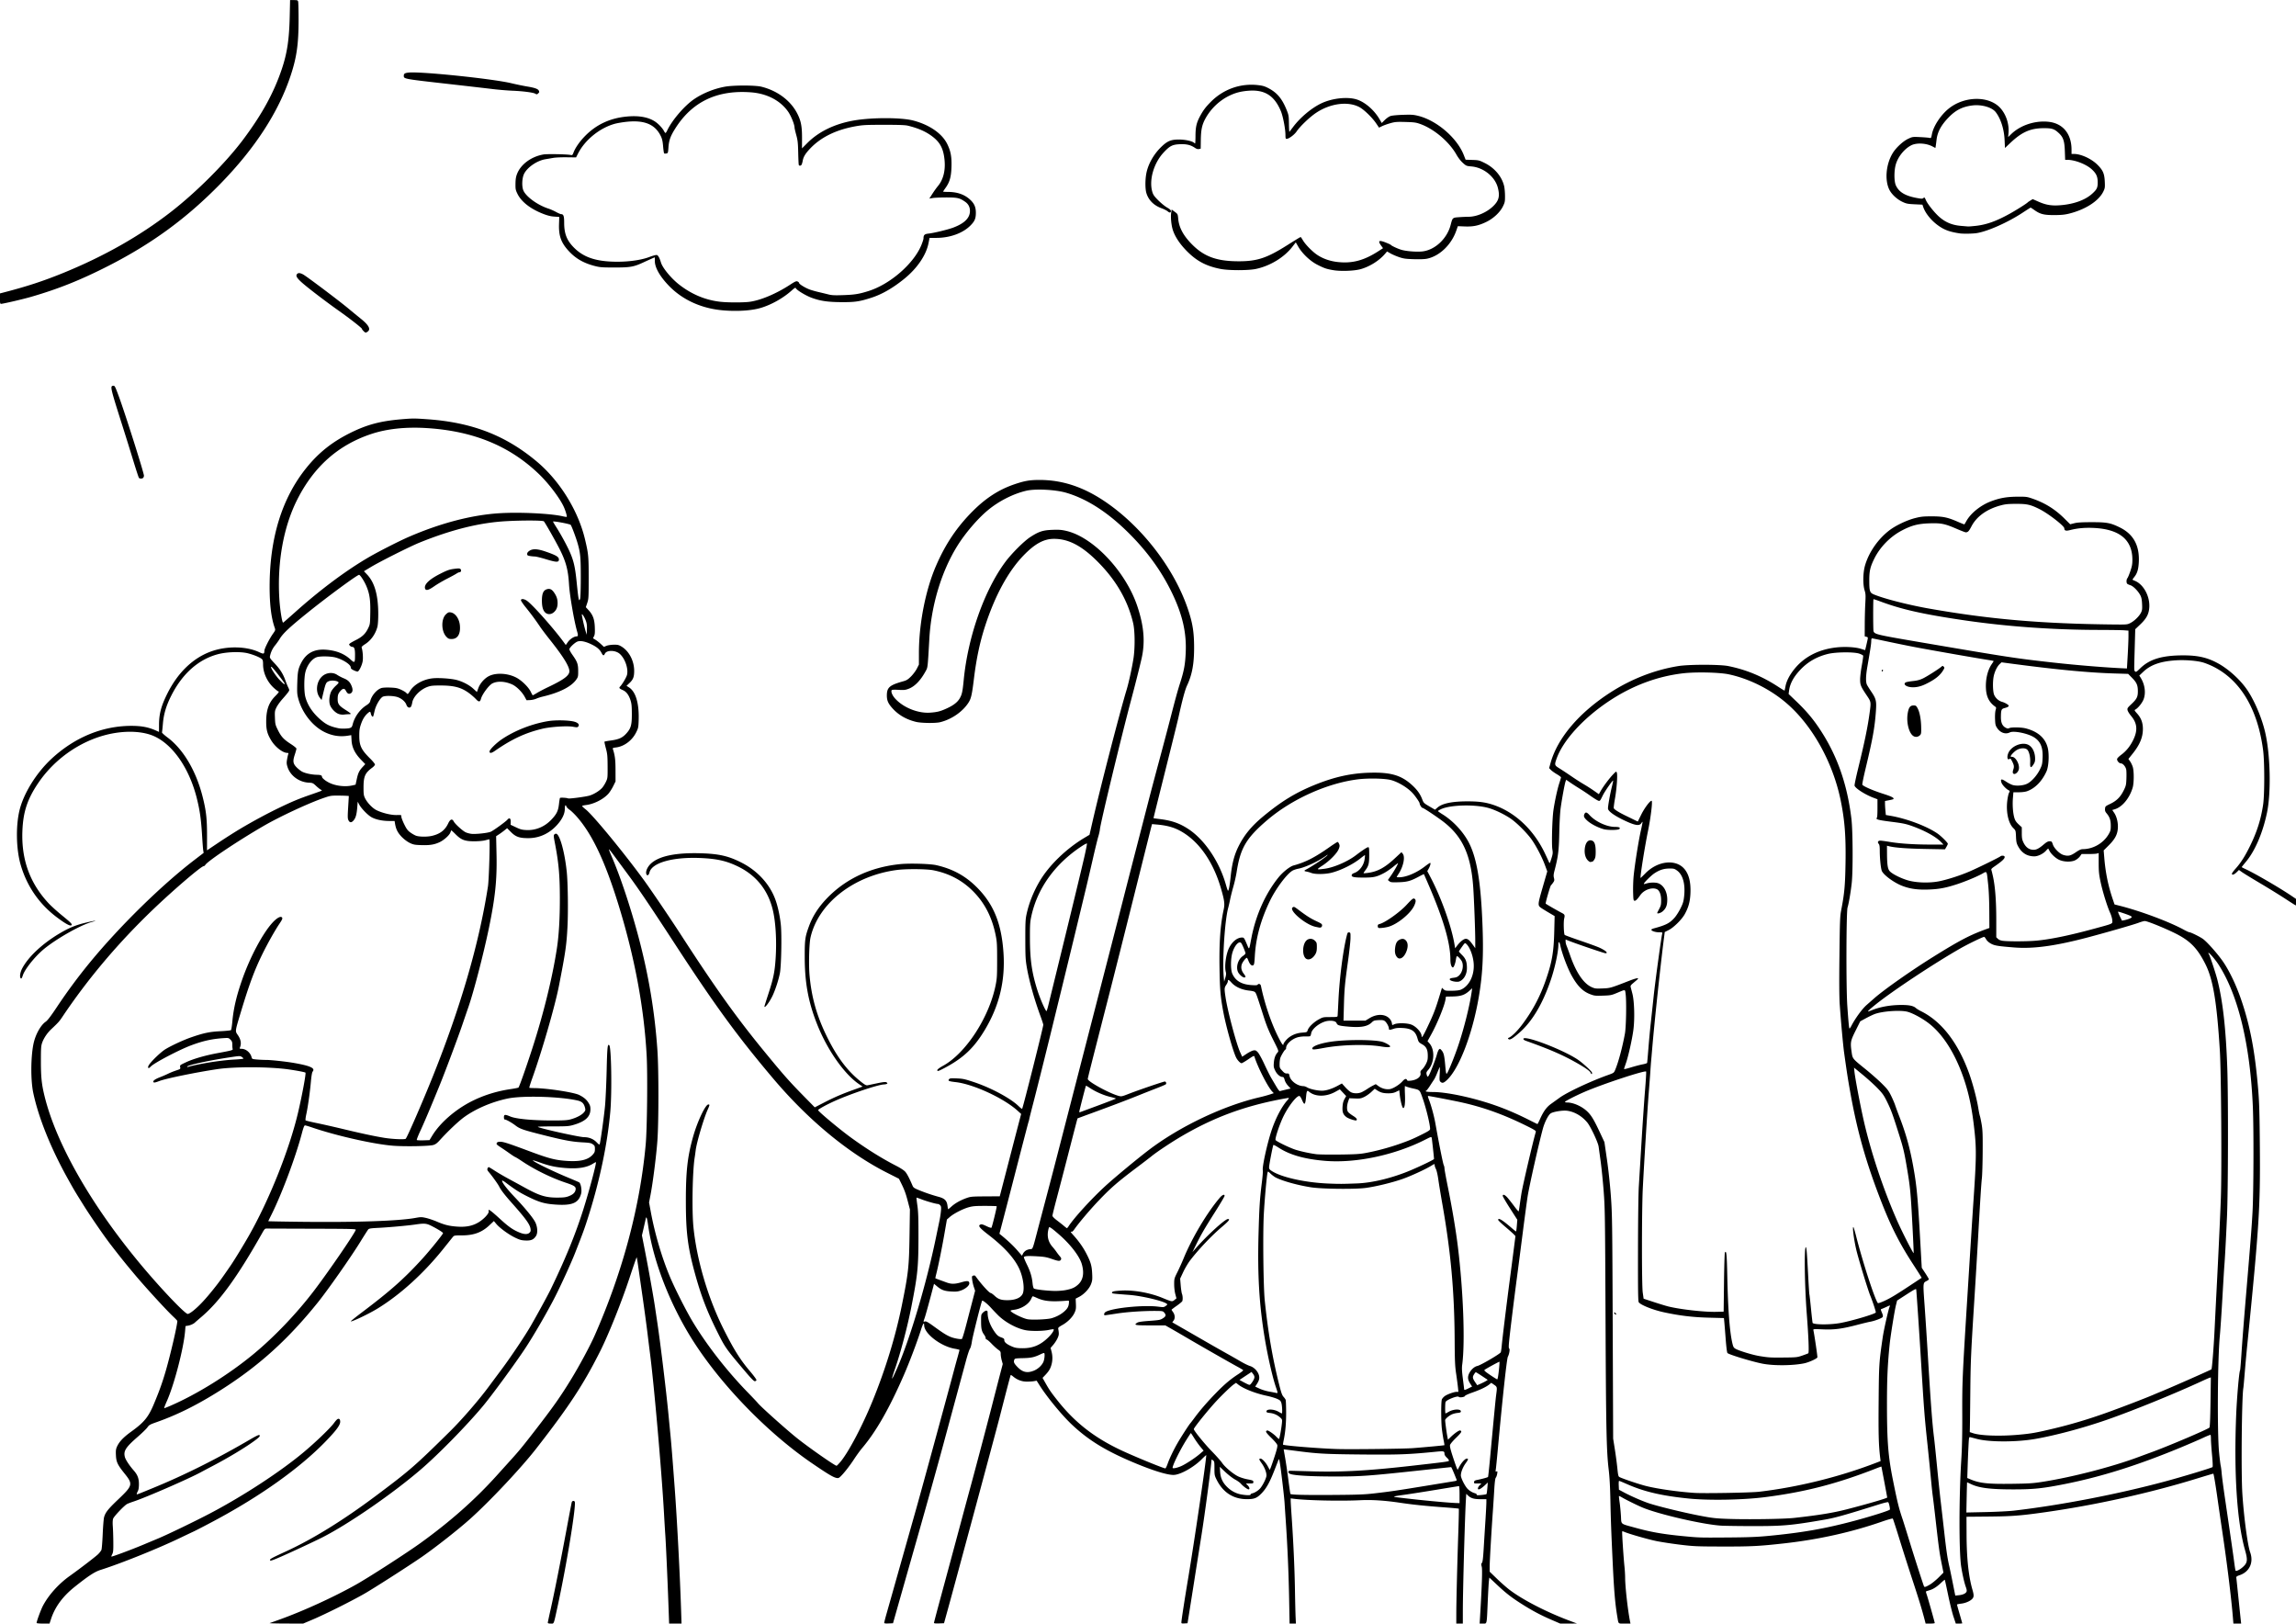 <svg xmlns="http://www.w3.org/2000/svg" width="297mm" height="210mm" viewBox="0 0 1052.362 744.094"><path d="M16.779 743.767c0-.773 1.946-6.068 2.89-7.866 2.593-4.934 7.145-10.006 12.26-13.661 4.883-3.49 11.993-8.943 13.09-10.04.651-.652 1.317-1.535 1.48-1.964.163-.43.425-3.698.581-7.263.157-3.566.438-7.023.625-7.683.636-2.245 1.805-3.711 6.59-8.266 6.54-6.226 6.702-6.886 2.87-11.658-3.286-4.093-3.882-5.343-4.031-8.455-.101-2.102-.015-2.823.465-3.9 1.041-2.333 2.922-4.322 6.588-6.966 5.864-4.23 7.805-6.595 10.317-12.565 2.531-6.017 3.915-9.882 5.511-15.39 2.145-7.401 5.264-20.857 5.264-22.708 0-.153-.827-1.046-1.837-1.985-2.987-2.777-12.387-13.025-17.405-18.976-4.369-5.181-6.993-8.445-11.442-14.231-2.95-3.835-9.132-12.816-12.187-17.7-4.209-6.731-4.262-6.82-7.22-12.115-7.858-14.067-13.523-28.13-15.948-39.59-1.195-5.648-1.161-16.077.071-22.245.855-4.276 3.26-8.681 5.638-10.33.883-.612 2.335-2.52 5.24-6.884a254.164 254.164 0 0115.155-20.436c13.687-16.613 32.702-35.247 47.692-46.738l4.307-3.301-.182-1.08c-.1-.595-.32-3.376-.488-6.181-.486-8.07-1.023-11.965-2.434-17.649-3.417-13.764-10.98-24.743-19.708-28.608-4.492-1.99-10.968-2.512-17.744-1.432-13.842 2.208-27.194 10.925-35.364 23.089-4.904 7.302-6.805 13.08-7.153 21.75-.53 13.183 3.444 24.105 12.124 33.33 1.12 1.19 3.722 3.543 5.785 5.23 4.57 3.738 5.036 4.223 4.541 4.718-.515.515-2.734-.7-6.65-3.642-8.124-6.103-13.766-14.289-16.608-24.098-2.022-6.98-2.268-17.45-.58-24.688 1.827-7.836 7.722-17.372 14.773-23.9 10.574-9.788 23.261-15.024 36.474-15.05 4.595-.009 7.792.574 11.054 2.017l1.696.75.01-3.209c.01-5.015.957-8.605 3.776-14.28 4.886-9.836 12.041-16.64 20.552-19.542 7.065-2.41 15.785-2.216 21.543.48 2.077.971 2.41.884 2.419-.635.01-.945 2.223-5.35 3.887-7.722 1.215-1.732 1.224-1.765.814-2.93-1.548-4.404-2.297-10.512-2.295-18.706.01-22.338 5.662-40.604 16.87-54.48 5.666-7.016 11.868-11.93 20.328-16.106 7.47-3.687 13.56-5.308 23.003-6.123 5.344-.46 6.227-.461 12.45-.003 20.302 1.495 35.559 7.424 49.79 19.35 10.536 8.83 19.009 22.512 22.132 35.739 1.562 6.614 1.67 7.76 1.664 17.7 0 8.906-.043 9.56-.658 11.381l-.653 1.932 1.213 1.316c2.041 2.214 2.771 4.198 2.906 7.9.091 2.493.013 3.378-.361 4.102l-.478.924 1.121.688c.617.378 1.744 1.267 2.505 1.974l1.383 1.287 1.131-.473c.623-.26 2.098-.49 3.285-.513 1.841-.036 2.355.076 3.531.765 3.522 2.064 5.913 6.568 5.927 11.167.01 2.776-.455 4.017-2.077 5.553l-1.43 1.354 1.089.688c3.112 1.966 4.702 7.232 4.483 14.845-.1 3.472-.162 3.788-1.132 5.757-1.849 3.755-5.535 6.51-9.307 6.957-1.42.168-1.545.243-1.36.815.94 2.922 1.174 4.832 1.183 9.646l.01 5.116-1.108 2.234c-.61 1.23-1.622 2.793-2.25 3.476-2.339 2.544-6.626 4.68-10.252 5.11-.857.101-1.62.285-1.695.408-.076.122.628.812 1.564 1.532 3.21 2.468 16.97 19.14 26.375 31.957 3.33 4.537 12.16 17.554 17.368 25.602 15.628 24.15 25.35 37.764 37.924 53.1 9.18 11.198 11.589 13.921 18.827 21.287l4.558 4.638 4.145-2.134c4.8-2.472 8.262-3.966 13.817-5.962l3.973-1.428-1.56-1.05c-6.791-4.574-14.584-15.657-19.23-27.351-4.102-10.328-5.718-19.023-5.741-30.9-.016-8.024.154-9.268 1.932-14.14 1.678-4.598 4.287-8.683 8.097-12.675 8.6-9.013 20.045-14.405 33.557-15.81 4.347-.451 13.808-.19 16.7.463 7.504 1.693 13.364 4.893 18.627 10.174 7.717 7.742 11.309 16.624 12.194 30.155.83 12.684-1.944 24.119-8.514 35.097-4.941 8.255-9.797 12.877-18.283 17.402-3.101 1.655-3.674 1.82-3.518 1.012.056-.293 1.184-1.114 2.572-1.875 10.435-5.714 21.118-22.063 24.127-36.926.624-3.08.694-4.247.694-11.527 0-7.243-.073-8.458-.685-11.48-1.58-7.806-4.715-14.11-9.592-19.295-5.144-5.467-11.35-8.871-18.944-10.389-3.16-.631-12.522-.7-16.829-.124-19.753 2.646-35.938 15.316-39.477 30.906-.643 2.834-.887 12.516-.44 17.46.91 10.057 3.355 18.652 7.969 28.022 4.786 9.72 9.657 16.077 16.144 21.072 1.381 1.064 1.913 1.31 2.55 1.176l4.38-.917c2.597-.544 3.73-.666 4.143-.445.949.508.456.9-1.276 1.012-2.793.183-14.89 4.238-21.893 7.34-4.072 1.803-8.093 4-8.097 4.425 0 .56 9.802 8.752 14.997 12.527 7.192 5.226 14.176 9.588 20.775 12.974 1.962 1.008 3.594 2.076 4.168 2.73.814.927 1.88 2.972 3.392 6.506.31.727.84 1.086 2.761 1.87a78.782 78.782 0 009.136 3.106c2.817.76 3.788 1.754 4.074 4.172.098.826.24 1.502.317 1.502.077 0 .785-.58 1.574-1.29 1.654-1.487 4.114-2.858 6.903-3.846 1.793-.635 2.485-.695 8.55-.732l6.6-.041 2.327-8.97c1.28-4.935 2.799-10.794 3.374-13.021.576-2.228 1.736-6.683 2.577-9.9l1.53-5.85-1.604-1.454c-6.368-5.772-20.247-12.193-28.37-13.126-3.206-.368-3.696-.582-3.064-1.343.352-.425.883-.478 3.572-.361 2.82.123 3.67.31 7.935 1.736 7.852 2.629 16.703 7.397 20.36 10.97.791.771 1.518 1.323 1.616 1.225.364-.364 9.697-37.414 9.697-38.496 0-.262-.552-1.978-1.228-3.814-2.888-7.847-5.247-16.254-6.326-22.537-.586-3.416-.67-5-.682-12.75-.011-7.442.073-9.256.53-11.4 1.115-5.23 3.23-10.55 6.142-15.45 4.275-7.196 12.173-14.82 20.483-19.772l2.268-1.352 1.431-6.238c3.614-15.755 12.409-49.749 15.608-60.332.935-3.092 2.371-9.63 3.077-14.006.795-4.93.733-12.912-.128-16.516-2.491-10.42-7.802-19.593-16.252-28.07-7.275-7.299-13.328-10.464-20.01-10.464-4.619 0-8.709 2.214-13.852 7.5-7.09 7.287-13.18 18.448-17.744 32.523-2.398 7.394-3.979 14.869-5.113 24.177-.883 7.24-1.28 8.98-2.483 10.859-2.683 4.194-7.835 7.736-13.065 8.982-2.119.505-8.542.416-10.928-.15-4.38-1.042-7.968-3.08-10.723-6.092-2.044-2.235-2.69-3.659-2.698-5.95-.013-3.765 1.19-4.807 7.614-6.599 1.441-.402 2.09-.814 3.492-2.215.946-.946 2.141-2.553 2.654-3.57l.933-1.848V299.3c0-13.448 3.027-28.892 7.842-40.007 4.344-10.029 9.576-17.807 16.893-25.115 6.03-6.022 12.016-9.865 19.11-12.268 4.592-1.555 6.923-1.958 11.355-1.963 11.75-.013 22.475 3.977 33.85 12.595 15.313 11.601 28.317 29.23 34.141 46.288 2.249 6.583 2.927 10.721 2.937 17.909.01 7.495-.919 12.492-3.243 17.438-.927 1.974-2.157 6.553-3.978 14.812-.255 1.155-2.151 8.85-4.214 17.1-6.384 25.53-7.195 28.798-7.157 28.86.02.034 1.313.217 2.874.407 5.522.671 9.151 1.947 13.207 4.644 7.436 4.943 14.13 14.917 17.106 25.489.372 1.32.77 2.508.883 2.641.342.4.83-2.087 1.311-6.691.588-5.62 1.618-9.592 3.46-13.343 2.645-5.389 6.024-9.506 11.554-14.079 8.393-6.94 15.008-10.941 24.08-14.565 8.592-3.432 16.046-5.071 24.24-5.33 10-.315 14.917 1.127 19.983 5.859 2.27 2.12 3.528 3.914 4.467 6.37.604 1.583.763 1.739 3.24 3.188l2.604 1.523 1.19-1.019c2.197-1.88 6.697-2.804 13.665-2.804 4.936 0 7.963.379 11.238 1.406 10.194 3.198 19.038 11.361 24.288 22.421.868 1.828 1.716 3.66 1.886 4.073.282.688.37.553 1.067-1.65.673-2.127.725-2.605.46-4.2-.397-2.385-.077-14.147.488-18 .622-4.239 1.836-9.81 2.711-12.45.41-1.238.75-2.401.755-2.586.004-.184-.863-.844-1.926-1.466s-2.29-1.502-2.725-1.957l-.791-.826.66-2.358c3.217-11.488 13.133-23.135 27.59-32.41 9.59-6.152 20.31-10.297 31.05-12.006 4.834-.77 18.966-.766 22.8.006 8.174 1.645 15.519 4.68 22.759 9.403 1.627 1.063 2.999 1.89 3.047 1.84.048-.05.236-.9.416-1.89.438-2.409 1.798-5.097 3.947-7.8 4.524-5.694 11.061-9.12 19.213-10.069 3.946-.46 8.812-.2 11.382.605 1.064.333 1.95.608 1.97.61.043.005.915-3.733 1.162-4.984.163-.826.093-.962-.58-1.131l-.767-.192.018-5.47c.01-3.008.124-7.348.253-9.644.206-3.647.165-4.4-.318-5.952-.865-2.78-.772-8.097.2-11.453 1.756-6.06 6.016-12.176 11.235-16.132 2.895-2.195 8-4.614 11.712-5.55 2.717-.685 3.77-.794 7.65-.791 5.175.003 7.273.445 12.04 2.536 1.559.683 2.873 1.192 2.92 1.13.046-.062.47-.788.941-1.613 2.026-3.545 6.439-7.092 11.02-8.859 4.124-1.59 7.329-2.168 12.23-2.202 4.16-.03 4.47.011 7.116.932 5.625 1.956 10.216 4.814 14.398 8.962l2.764 2.742 1.886-.475c1.4-.352 3.43-.476 7.885-.481 6.993-.008 8.653.296 12.9 2.37 6.327 3.087 9.188 8.322 8.77 16.046-.176 3.244-.73 5.05-2.062 6.71-.505.63-.87 1.19-.813 1.243.058.055.578.298 1.155.54 3.932 1.656 6.855 7.079 6.532 12.118-.198 3.087-1.259 5.093-4.142 7.836l-2.294 2.183-.24 8.467c-.313 11.046-.324 10.378.179 10.88.384.385.681.201 2.412-1.488 4.244-4.14 10.025-5.868 19.645-5.872 6.75-.003 11.062.986 15.943 3.656 4.975 2.721 10.435 7.735 13.567 12.458 3.339 5.036 6.574 12.766 8.07 19.284 2.352 10.254 2.74 27.365.827 36.6-1.916 9.253-5.49 17.61-9.663 22.588-1.065 1.27-1.936 2.368-1.936 2.439 0 .07.777.483 1.726.916 4.088 1.864 15.504 8.5 20.98 12.195l2.194 1.48v1.491c0 .82-.06 1.491-.132 1.491-.073 0-2.266-1.395-4.875-3.1-2.608-1.704-7.78-4.894-11.493-7.089-3.712-2.195-7.407-4.457-8.21-5.026l-1.462-1.036-1.101 1.075c-1.137 1.11-2.126 1.407-2.126.637 0-.24.762-1.287 1.695-2.325 2.411-2.683 4.362-5.758 6.714-10.586 3.13-6.425 4.886-11.994 5.892-18.694.7-4.658.695-19.762-.01-25.078-2.49-18.828-10.409-32.053-22.916-38.266-1.28-.636-3.273-1.447-4.428-1.802-2.702-.83-8.103-1.292-12.3-1.052-7.19.412-11.804 1.998-15.233 5.234l-1.867 1.762.543.848c2.005 3.133 2.562 7.046 1.428 10.042-.62 1.639-2.534 4.026-3.752 4.68-.542.292-.488.416.809 1.859 1.812 2.016 2.622 4.185 2.622 7.024 0 3.858-1.415 7.258-4.744 11.4l-1.894 2.356.79 1.14c.434.626.982 1.78 1.219 2.566.596 1.981.565 7.363-.054 9.452-1.444 4.866-4.783 8.886-8.243 9.922l-1.104.33.862 1.278c1.198 1.775 1.873 4.607 1.694 7.11-.205 2.868-1.32 4.953-4.179 7.811l-2.322 2.322.293 3.528c.553 6.679 1.773 12.64 3.82 18.676l.866 2.549 2.673.683c9.543 2.44 22.504 7.297 29.099 10.907 1.169.64 2.32 1.163 2.558 1.163.624 0 4.563 1.931 6.109 2.995 1.939 1.334 7.104 7.193 9.525 10.805 2.824 4.213 5.77 10.411 7.982 16.8 4.156 12 6.43 23.908 7.878 41.25.519 6.21.653 10.829.783 26.85.223 27.445-.33 36.13-5.754 90.3a791.058 791.058 0 00-1.2 13.2c-.256 3.217-.528 6.187-.604 6.6-.731 3.965-1.07 38.806-.47 48.3.677 10.696 2.414 23.756 3.601 27.067 1.663 4.639-.32 8.918-4.845 10.456-1.204.409-1.571.671-1.517 1.083.04.3.477 4.459.971 9.244s.978 9.409 1.074 10.275l.176 1.575h-3.557l-.2-2.475c-.724-8.986-2.727-25.295-4.837-39.375a2891.624 2891.624 0 01-2.453-16.875c-.78-5.486-1.55-9.975-1.708-9.975-.159 0-3.54 1.002-7.513 2.227-21.651 6.673-46.5 12.177-69.834 15.47-11.077 1.562-14.984 1.86-25.74 1.958l-10.05.09.036 8.352c.047 10.76.935 19.053 2.679 25.034.801 2.747.738 3.55-.357 4.509-1.085.95-3.024 1.72-4.856 1.927-1.02.116-1.853.307-1.853.426s.54 2.063 1.2 4.32c.66 2.257 1.2 4.167 1.2 4.245 0 .078-.663.141-1.473.141h-1.474l-1.055-3.15c-.58-1.732-1.691-6.22-2.47-9.974-.779-3.754-1.462-6.88-1.519-6.947-.056-.067-.817.554-1.69 1.38-1.9 1.798-3.545 2.87-5.169 3.368l-1.566.483c-.28.087-.257.42.094 1.403.513 1.436 3.722 12.809 3.722 13.193 0 .134-.94.244-2.088.244h-2.089l-.33-1.275c-1.274-4.932-2.558-9.159-5.536-18.225-1.87-5.692-4.649-14.4-6.175-19.35-1.526-4.95-2.88-9.118-3.006-9.262-.127-.144-2.386.488-5.025 1.408-13.768 4.797-28.967 8.181-44.601 9.931-11.607 1.3-15.326 1.49-28.5 1.463-11.679-.024-13.082-.084-19.2-.821-3.63-.438-8.56-1.188-10.954-1.667-3.838-.768-12.9-3.37-14.882-4.272-.394-.18-.783-.26-.865-.178-.165.165.596 11.927 1.05 16.243.16 1.516.293 3.78.296 5.032.01 4.146 1.274 15.313 2.28 20.148l.173.825h-2.718c-3.075 0-2.732.325-3.322-3.15-.999-5.887-1.497-11.701-2.11-24.6-.67-14.108-.89-20.062-1.063-28.767-.12-6.006-.373-10.64-.758-13.833-1.043-8.654-1.248-18.33-1.47-69.45-.203-46.658-.258-50.493-.845-58.2-.345-4.537-.972-10.747-1.392-13.8-.42-3.052-.837-6.09-.926-6.75-.267-1.981-3.677-9.23-5.218-11.093-2.462-2.976-5.913-4.966-9.326-5.377-2.067-.248-6.432.482-7.485 1.253-1.097.803-2.718 4.006-3.525 6.967-1.87 6.858-6.183 25.993-6.965 30.9-.329 2.063-1.348 9.623-2.264 16.8-.917 7.178-2.07 16.088-2.563 19.8-1.435 10.819-3.228 25.344-3.624 29.355-.285 2.89-.285 3.753-.003 3.927.393.243-.005 2.61-.631 3.754-.496.906-2.487 19.236-4.58 42.164-.414 4.538-.837 8.777-.94 9.42-.163 1.02-.121 1.145.323.975.45-.173.485-.044.301 1.08-.115.701-.396 1.488-.624 1.747-.29.33-.51 2.047-.726 5.7a977.14 977.14 0 01-.61 9.428c-.688 9.649-1.478 23.268-1.48 25.535l-.003 2.435 3.375 3.265c1.856 1.796 4.496 4.109 5.867 5.14 6.13 4.61 16.83 10.107 27.358 14.058l3.45 1.294-3.86.012-3.859.012-4.24-1.833c-4.724-2.041-8.67-4.146-13.427-7.164-4.645-2.946-7.173-4.908-11.214-8.7l-3.6-3.38-.195 1.554c-.106.855-.35 5.159-.542 9.564-.467 10.754-.293 9.96-2.172 9.96h-1.532l.194-3.226c.853-14.164 1.103-21.592.768-22.806-.293-1.063-.278-1.37.089-1.8.326-.383.535-2.085.8-6.519.198-3.3.554-9.037.791-12.75.238-3.712.436-7.459.44-8.325l.008-1.575h-2.71c-2.97 0-4.411-.426-5.734-1.692l-.794-.761-.175 3.101c-.477 8.493-1.37 41.123-1.38 50.427l-.007 5.925h-3l.006-4.575c.008-5.668.445-23.308.927-37.352.199-5.818.299-10.64.222-10.717-.077-.077-3.035-.351-6.573-.609-8.7-.633-14.477-1.232-20.383-2.114-7.006-1.046-12.856-1.421-18.15-1.164-9.173.445-24.664.111-30.525-.659l-1.425-.187v1.013c0 .558.201 3.916.446 7.464.794 11.519 1.35 23.816 1.507 33.382.086 5.153.22 10.752.298 12.443l.143 3.075h-2.9l-.209-11.325c-.215-11.7-.755-24.27-1.525-35.475-.244-3.548-.499-7.395-.567-8.55-.149-2.523-1.57-14.633-2.11-18-.282-1.744-.452-2.236-.623-1.8-.13.33-1.028 2.625-1.995 5.1-2.082 5.33-3.64 8.118-5.76 10.31-2.18 2.254-3.335 2.725-6.7 2.733-6.272.015-11.034-3.044-13.989-8.989-.908-1.827-.966-2.14-.962-5.126.005-2.957-.042-3.216-.675-3.693-.374-.282-.68-.376-.68-.208 0 2.04-3.012 24.668-4.656 34.973-.737 4.62-2.221 14.002-3.299 20.85-1.077 6.847-2.2 13.935-2.493 15.75l-.535 3.3-1.409.091c-1.19.077-1.408.01-1.408-.45 0-.894 1.42-10.13 3.152-20.491 2.862-17.125 8.248-53.806 8.248-56.165 0-.127-.911.69-2.025 1.816-3.712 3.754-9.917 7.215-12.975 7.238-3.25.024-10.852-2.437-20.521-6.642-11.537-5.017-19.028-9.752-26.233-16.58-4.483-4.25-11.2-12.42-14.54-17.69l-1.445-2.278-1.255.225c-.69.124-2.203.215-3.36.202-2.258-.026-4.377-.842-6.226-2.398-.492-.414-.956-.692-1.031-.617-.13.13-1.649 5.902-5.183 19.689-1.58 6.167-19.924 74.203-23.497 87.15l-1.904 6.9-2.302.088c-1.553.059-2.303-.022-2.303-.25 0-.184 1.546-6.029 3.434-12.987 1.89-6.958 5.464-20.211 7.943-29.451a5711.39 5711.39 0 014.972-18.45c1.348-4.813 7.92-29.628 10.052-37.95 1.351-5.28 3.059-11.895 3.793-14.7l1.336-5.1-.465-1.67c-.256-.918-.465-2.216-.465-2.884 0-1.074-.136-1.309-1.175-2.029-.646-.448-2.007-1.68-3.025-2.74-1.017-1.06-2.04-1.927-2.275-1.927-.234 0-.425-.279-.425-.62 0-.341-.319-1.05-.708-1.575-1.106-1.49-1.392-2.749-1.392-6.123 0-3.057.02-3.148.877-4.005.482-.482 1.157-.877 1.5-.877.51 0 .623.187.623 1.035 0 2.772 1.27 6.07 3.494 9.077.9 1.216 1.49 1.684 2.656 2.107 1.298.47 1.5.653 1.5 1.357 0 .946 1.25 1.922 3.803 2.971 1.268.521 2.216.66 4.597.668 4.744.017 8.236-1.47 11.863-5.053 1.594-1.574 2.68-3.27 2.322-3.627-.08-.08-1.12.06-2.31.31-2.522.53-7.838.597-10.395.13-4.212-.77-9.648-3.732-12.88-7.02a154.624 154.624 0 01-3.31-3.471c-1.553-1.71-3.657-3.361-3.861-3.03-.429.693-4.38 16.423-4.684 18.646-.202 1.479-.578 2.876-.894 3.325-.3.427-1.088 2.79-1.751 5.25-.664 2.461-2.306 8.525-3.649 13.475a37781.42 37781.42 0 00-6.944 25.65c-2.476 9.157-7.614 27.585-11.418 40.95-3.804 13.365-7.95 27.945-9.215 32.4l-2.298 8.1-2.013.089c-1.55.068-2.013-.01-2.013-.324 0-.227.594-2.494 1.32-5.038.725-2.545 2.136-7.53 3.135-11.077.999-3.547 3.095-10.972 4.658-16.5 1.563-5.527 4.196-14.842 5.85-20.7 2.39-8.457 14.398-52.473 17.187-63 .328-1.237.99-3.657 1.473-5.377.482-1.72.877-3.212.877-3.316 0-.104-.979-.357-2.175-.56-6.393-1.09-13.98-6.91-14.018-10.754-.016-1.56-.569-.74-1.516 2.248-1.764 5.57-5.301 14.892-7.912 20.856-6.653 15.198-12.584 25.572-18.898 33.053-.975 1.155-2.651 3.45-3.725 5.1-2.03 3.119-4.737 6.582-6.296 8.055-.765.723-1.057.822-1.887.64-1.538-.339-3.94-1.78-11.073-6.645-19.877-13.558-40.738-34.855-53.84-54.967-10.833-16.628-18.908-37.026-21.333-53.883-.561-3.897-.852-4.67-1.17-3.104-.11.552-.542 2.457-.956 4.232l-.755 3.229 1.398 7.121c1.575 8.03 3.817 20.533 4.497 25.09l1.194 7.982c1.446 9.661 4.064 31.294 5.1 42.15.253 2.64.665 6.893.916 9.45.402 4.095.914 10.512 1.93 24.15 1.076 14.461 2.422 40.259 2.924 56.025l.188 5.925h-5.682l-.367-10.125c-.405-11.155-1.132-27.163-1.394-30.675-.092-1.237-.361-5.692-.597-9.9-1.079-19.238-4.627-59.6-6.462-73.5a1140.94 1140.94 0 01-1.056-8.55c-.418-3.465-1.438-11.025-2.268-16.8-.83-5.775-1.756-12.23-2.059-14.346-.303-2.116-.604-3.9-.67-3.965-.064-.065-1.578 4.298-3.362 9.696-3.581 10.837-9.492 25.61-13.243 33.1-7.725 15.424-14.41 25.61-29.511 44.965-6.894 8.836-21.093 23.942-30.148 32.073-5.343 4.799-15.786 13.012-22.224 17.48-5.553 3.853-21.948 14.363-26.25 16.827-5.906 3.384-18.04 9.445-23.74 11.86l-4.392 1.86-7.909-.024c-4.35-.013-7.706-.097-7.459-.187.248-.09 2.34-.842 4.65-1.671 10.787-3.872 24.676-10.224 34.949-15.982 5.942-3.331 23.272-14.506 29.701-19.153 13.588-9.822 24.824-19.767 34.686-30.7a5854.04 5854.04 0 016.44-7.133c3.888-4.282 5.465-6.2 11.318-13.764 8.25-10.663 11.442-15.188 16.319-23.136 3.91-6.374 8.81-15.477 10.979-20.4 12.788-29.023 20.773-58.978 23.35-87.6.64-7.114.901-31.772.429-40.5-1.193-22.026-5.519-45.183-12.917-69.15-6.08-19.696-11.905-32.07-18.881-40.116-1.177-1.357-2.734-2.876-3.46-3.376-.728-.5-1.408-1.179-1.513-1.509-.364-1.146-.75-.589-.75 1.083 0 2.245-1.222 4.762-3.567 7.345-3.557 3.92-8.07 6-13.073 6.027-4.114.023-5.821-.567-8.03-2.776l-1.778-1.778-1.251 1.009c-.688.555-1.82 1.38-2.517 1.834l-1.265.824.18 8.142c.263 11.788-.565 19.836-3.5 34.017-2.463 11.907-6.988 29.295-9.464 36.374-.433 1.237-1.642 4.766-2.688 7.84-1.9 5.593-7.628 20.894-10.147 27.11-3.809 9.398-7.373 17.832-9.066 21.45-1.042 2.227-1.79 4.157-1.662 4.287.128.13 1.487.198 3.022.15l2.79-.087 1.233-2.024c3.641-5.976 10.683-12.083 18.333-15.903 5.428-2.71 11.337-4.536 17.7-5.47 1.815-.267 3.394-.58 3.509-.694.413-.414 3.379-8.787 6.29-17.76 5.186-15.977 9.328-32.835 11.35-46.2.91-6.016 1.347-13.534 1.333-22.95-.015-10.47-.53-16.141-2.3-25.278-.585-3.027-.606-3.426-.196-3.836.252-.251.663-.378.914-.282 1.662.638 3.809 8.514 4.74 17.397.517 4.923.7 17.84.354 24.9-.422 8.585-.916 12.015-3.972 27.6-1.804 9.197-7.79 29.899-12.21 42.218-.812 2.264-1.406 4.188-1.32 4.275.088.086.98.157 1.983.157 5.809 0 18.523 1.934 20.944 3.185 2.08 1.074 3.18 1.992 4.11 3.426.783 1.21.964 1.793.964 3.112 0 3.417-2.349 5.584-7.746 7.146-2.144.62-2.962.68-9.456.68-3.91 0-7.016.094-6.9.207.67.658 19.02 4.744 21.307 4.744 2.145 0 4.174.828 5.586 2.282 1.114 1.146 1.341 1.27 1.487.81.38-1.2 1.959-12.558 2.41-17.342.266-2.805.604-10.146.754-16.313.262-10.856.418-12.36 1.198-11.572.939.947 1.267 21.313.487 30.285-1.244 14.32-4.722 31.157-9.73 47.1-2.045 6.516-2.625 8.12-6.445 17.85-1.758 4.478-6.367 14.582-9.094 19.935-3.578 7.026-9.795 17.767-13.726 23.715-4.723 7.146-15.296 21.57-19.461 26.55-7.433 8.886-20.23 21.946-28.318 28.9-12.927 11.114-33.047 24.998-45.17 31.17-2.297 1.168-8.518 4.11-13.826 6.536-7.05 3.223-9.755 4.328-10.04 4.103-.657-.518.017-.913 7.14-4.187 12.336-5.669 26.336-14.327 41.35-25.572 15.465-11.582 17.78-13.597 33.793-29.4 5.485-5.413 13.177-14.287 17.79-20.52 1.414-1.911 4.133-5.568 6.044-8.127 4.136-5.541 10.526-15.076 13.176-19.66 2.943-5.093 7.951-14.264 9.204-16.857 6.75-13.963 11.373-25.284 14.923-36.536 2.788-8.84 6.12-21.35 5.776-21.694-.055-.055-.628.234-1.274.642-2.92 1.844-6.972 2.482-12.794 2.014-4.484-.36-7.452-1.008-11.703-2.553-1.632-.593-3.025-1.019-3.098-.946-.368.368 8.56 4.75 15.934 7.82 2.586 1.077 4.938 2.084 5.226 2.238.798.428 1.368 3.586.937 5.204-1.142 4.295-4.085 5.539-11.82 4.994-5.02-.354-7.488-1.079-12.914-3.791-3.527-1.764-5.445-2.988-9.838-6.276-.79-.592-1.51-1.004-1.599-.915-.434.434 1.936 3.589 5.573 7.418 4.686 4.933 8.297 9.303 9.473 11.464 1.136 2.088 1.349 5.054.463 6.459-1.073 1.701-2.246 2.216-4.822 2.112-1.913-.077-2.632-.274-4.8-1.319-2.954-1.423-7.038-4.404-8.612-6.288l-1.093-1.307-2.017 1.904c-3.536 3.336-7.19 4.67-12.792 4.67-3.147 0-3.429.048-3.952.675-.31.371-2.2 2.725-4.2 5.231-9.11 11.419-19.92 21.241-30.464 27.685-4.08 2.493-12.358 6.407-12.12 5.73.055-.16 2.464-2.076 5.351-4.257 13.075-9.877 19.404-15.52 27.73-24.721 3.492-3.86 9.175-10.918 9.16-11.376-.014-.359-2.485-1.9-5.39-3.36-2.244-1.129-3.175-1.201-7.427-.58-3.607.528-12.142 1.293-17.227 1.543-3.005.149-3.895.292-4.23.684-.234.273-1.883 2.858-3.666 5.746-4.365 7.072-14.83 21.993-19.462 27.75-13.747 17.084-27.046 29.088-44.438 40.11-10.652 6.752-19.878 11.358-29.608 14.781-2.87 1.01-3.296 1.255-4.036 2.323-.455.656-2.453 2.607-4.441 4.335-5.573 4.845-6.638 6.53-5.888 9.315.336 1.248 2.046 3.835 4.021 6.086 1.793 2.042 2.406 3.648 2.405 6.3 0 1.52-.163 2.562-.501 3.21-.276.528-.502 1.098-.502 1.266 0 .374-.384.515 7.8-2.85 14.342-5.898 28.987-13.23 44.238-22.147 2.638-1.543 3.986-2.175 4.193-1.968.485.484-.054 1.05-2.98 3.136-4.268 3.041-11.489 7.364-18.066 10.815a812.329 812.329 0 00-5.935 3.143c-5.701 3.071-24.914 11.435-30.6 13.321-1.32.438-2.718.972-3.106 1.188-1.354.75-6.03 5.683-6.373 6.724-.21.636-.265 1.943-.147 3.467.104 1.345.21 4.537.235 7.095.039 3.906-.038 4.81-.478 5.653-.289.551-.462 1.065-.386 1.141.181.182 9.448-3.273 14.605-5.446a1705.07 1705.07 0 016.793-2.844c4.291-1.78 17.36-8.098 24.12-11.662 15.132-7.975 32.05-19.048 42.587-27.872 5.526-4.627 12.07-10.914 13.846-13.303 1.174-1.58 1.711-2.073 2.181-2.006.477.068.644.34.713 1.158.131 1.563-1.569 3.92-6.553 9.082-11.87 12.292-29.882 25.135-51.287 36.566-3.877 2.071-8.062 4.239-9.3 4.818-1.237.579-4.14 1.958-6.45 3.065-10.133 4.857-26.975 11.623-36.188 14.539-2.733.864-5.575 2.717-11.877 7.741-5.532 4.41-9.063 9.217-10.906 14.845l-.663 2.025h-2.958c-1.627 0-2.958-.123-2.958-.273zm883.826-13.546c.998-.71 1.061-1.18.405-3.019-.685-1.92-1.537-5.672-2.104-9.262-1.042-6.602-1.025-31.85.032-48.75.36-5.748.493-11.803.46-20.85-.053-14.879.057-17.445 2.243-52.5 1.804-28.92 2.267-36.192 3-47.1 1.164-17.34 1.237-21.983.46-29.53-1.088-10.554-2.537-17.717-5.091-25.153-3.931-11.445-9.632-20.343-16.196-25.282-2.901-2.183-6.868-4.336-9.315-5.056-3.202-.942-11.816-.356-15.404 1.05-.861.337-2.667 1.21-4.012 1.942l-2.447 1.329-2.13 4.275c-2.37 4.757-2.47 5.321-1.79 10.037.408 2.837.404 2.832 6.248 7.543 2.385 1.922 5.713 4.845 7.396 6.495 2.63 2.579 3.246 3.379 4.393 5.7.733 1.485 1.577 3.442 1.875 4.35.299.907 1.117 3.135 1.818 4.95 3.093 8.003 4.904 14.464 6.45 23 1.645 9.08 2.117 14.125 3.294 35.2l.636 11.4 1.626 2.472c.895 1.36 1.627 2.605 1.627 2.767 0 .162-.372.487-.826.722-1.944 1.005-1.893.47-1.1 11.589a2522.21 2522.21 0 011.475 22.65c1.327 22.022 2.045 31.533 2.854 37.8.17 1.32.785 7.26 1.367 13.2.582 5.94 1.318 12.96 1.635 15.6.318 2.64 1.058 9.052 1.644 14.25 1.024 9.07 1.48 12.127 2.393 16.05.23.99.926 4.347 1.546 7.461l1.128 5.662 1.768-.185c1.058-.11 2.119-.435 2.642-.807zm-16.025-4.068c1.01-.598 2.817-2.073 4.014-3.279l2.177-2.19-.947-4.748c-.907-4.547-1.193-6.682-2.885-21.546-.414-3.63-.884-7.545-1.045-8.7-.16-1.155-.438-3.653-.617-5.55a2222.422 2222.422 0 00-1.8-18c-1.457-13.712-1.582-15.359-3.285-43.2-.583-9.545-1.753-26.819-1.897-28.002-.054-.452-.858-.041-4.416 2.255l-4.35 2.808-.519 2.094c-.68 2.748-2.508 14.14-2.911 18.145-.93 9.227-1.216 15.727-1.212 27.6.006 16.553.551 23.527 2.661 34.05 2.143 10.684 2.769 13.224 4.544 18.45.308.907 1.722 5.43 3.141 10.05 2.426 7.894 6.372 20.126 6.654 20.625.239.422.855.225 2.693-.862zm143.173-7.811c2.416-2.068 2.592-3.248 1.212-8.124-3.658-12.922-5.098-35.016-4.023-61.728.33-8.192 1.348-19.84 1.797-20.568.08-.128.347-3.315.595-7.082.444-6.748 1.093-15.047 2.262-28.9 2.017-23.93 2.446-29.436 2.836-36.45.504-9.075.594-38.045.15-48.334-1.235-28.623-6.757-51.376-15.85-65.311-1.43-2.192-4.234-5.425-4.486-5.173-.084.084-.01.327.168.54.398.48 3.18 8.88 3.95 11.928 2.472 9.785 3.875 22.341 4.508 40.362.478 13.593.39 56.329-.14 68.088-.48 10.611-.963 19.587-1.213 22.5-.085.99-.487 7.605-.893 14.7-.406 7.095-.935 14.925-1.175 17.4-1.016 10.48-1.234 44.253-.344 53.4.272 2.805.612 5.572.754 6.15.142.577.34 2.13.439 3.45.099 1.32.795 6.585 1.547 11.7 2.784 18.955 3.742 25.588 4.198 29.081.258 1.97.531 3.683.608 3.807.242.393 1.814-.335 3.1-1.436zM810.43 703.866c15.686-1.5 26.06-3.319 39.6-6.942 7.481-2.001 15.5-4.528 16.14-5.086.258-.224-.314-2.973-.71-3.412-.133-.148-1.929.268-4.084.945-15.418 4.845-20.216 6.198-24.783 6.988-15.413 2.669-19.162 3.012-32.763 3.003-6.105 0-12.72-.09-14.7-.19-8.077-.411-29.145-5.256-36.452-8.383-2.663-1.14-7.304-3.435-9.237-4.567-.709-.415-1.337-.705-1.397-.644-.06.061.07 1.327.29 2.812.22 1.485.496 4.296.615 6.248.253 4.166-.53 3.51 6.522 5.465 7.29 2.02 12.782 2.98 22.259 3.886 7.152.683 7.161.684 20.1.592 9.39-.066 13.435-.222 18.6-.715zm11.924-8.252c11.245-1.243 17.753-2.303 24.037-3.916 9.382-2.407 18.644-5.11 18.603-5.429-.082-.654-2.616-14.087-2.67-14.163-.034-.046-1.126.334-2.428.844-17.934 7.033-32.71 10.845-51.02 13.165-10.111 1.28-25.661 1.557-34.896.62-12.333-1.25-20.402-3.135-28.218-6.59-1.873-.828-3.519-1.505-3.657-1.505-.14 0-.213.91-.164 2.024l.089 2.024 2.311 1.238c3.066 1.643 7.872 3.754 11.117 4.884 3.885 1.353 16.059 4.335 23.53 5.764 5.738 1.098 7.297 1.28 12.692 1.478 9.157.338 25.806.1 30.674-.438zm100.726-3.334c21.59-2.512 47.93-7.609 69.6-13.468 8.108-2.192 20.994-6.1 21.423-6.497.165-.152.073-2.384-.228-5.59-.277-2.934-.501-6.157-.5-7.16 0-1.004-.074-1.904-.17-2-.095-.095-1.614.502-3.374 1.329-1.761.826-6.306 2.79-10.101 4.366-19.837 8.235-36.667 13.538-53.58 16.883-9.963 1.97-14.1 2.397-23.244 2.397-10.875 0-15.922-.649-19.765-2.54-.82-.402-1.512-.705-1.539-.671-.027.034-.112 3.153-.19 6.933l-.14 6.872 8.879-.191c4.883-.105 10.701-.403 12.929-.663zm-254.1-7.34c0-2.145-.11-3.9-.245-3.9s-4.691.735-10.125 1.634c-5.434.9-11.973 1.927-14.53 2.284-5.585.78-6.044.92-3.9 1.195 8.772 1.125 23.392 2.532 27.525 2.65l1.275.036v-3.9zm-95.775-.05c-.042-.193.338-.44.843-.55 1.108-.243 2.895-1.418 3.688-2.427 1.292-1.643 2.744-4.695 2.744-5.77 0-1.481-.911-3.78-2.22-5.602-1.228-1.708-1.322-2.102-.505-2.102.757 0 2.369 1.729 3.398 3.644l.823 1.533.439-1.013c.24-.558 1.066-2.939 1.833-5.291.994-3.046 1.336-4.515 1.19-5.1-.117-.472-1.295-1.878-2.763-3.299-1.687-1.632-2.5-2.629-2.386-2.925.094-.247.355-.449.58-.449.594 0 2.898 1.593 4.095 2.83.568.59 1.128 1.07 1.243 1.07.234 0 1.029-4.241 1.33-7.09.184-1.746.15-1.88-.657-2.644a8.243 8.243 0 00-4.789-2.183c-1.305-.135-1.611-.272-1.611-.719 0-1.207 3.394-1.093 5.579.188.703.411 1.355.748 1.45.748.321 0 .172-3.606-.2-4.795-.32-1.027-.59-1.284-2.024-1.921-.91-.405-3.073-1.036-4.805-1.402-5.085-1.076-10.53-3.222-12.9-5.086l-1.05-.825-1.028.706c-1.12.767-5.19 4.665-7.829 7.497-3.922 4.207-10.493 12.36-10.493 13.017 0 .69 4.869 6.688 8.22 10.127 2.054 2.108 4.183 4.504 4.732 5.324 1.262 1.887 4.953 5.007 7.298 6.17.99.49 2.86 1.094 4.154 1.34 2.747.524 2.896.594 2.896 1.366 0 .508-.218.582-1.706.582h-1.707l.807.842c.86.898 1.067 1.858.4 1.858-.554 0-2.602-1.516-3.518-2.604-.414-.492-1.615-1.354-2.67-1.916-1.055-.563-3.059-2.103-4.456-3.425l-2.539-2.404.148 2.304c.187 2.913 1.221 5.067 3.442 7.167 1.823 1.725 4.04 2.844 6.411 3.237 2.452.406 4.2.403 4.113-.01zm56.625-.51c7.375-.847 10.161-1.255 23.85-3.496a8741.286 8741.286 0 0112.995-2.123c.69-.11 1.092-.319 1.01-.526-1.697-4.277-2.41-5.896-2.594-5.896-.124 0-5.814.6-12.644 1.335-25.308 2.72-28.397 2.946-40.317 2.954-10.706.01-18.416-.405-20.55-1.1-.735-.239-1.05-.52-1.05-.94 0-.514.191-.595 1.35-.57.742.016 4.927.13 9.3.254 13.833.394 25.813-.27 45.9-2.548 16.213-1.838 16.899-1.933 17.034-2.339.072-.216-.356-.84-.951-1.385-.653-.598-1.085-1.273-1.088-1.701-.009-1.34-.196-1.383-4.345-.973-12.245 1.21-16.777 1.377-33.3 1.226-16.43-.151-20.199-.34-28.8-1.447-2.64-.34-5.356-.69-6.035-.776l-1.234-.158.697 4.009c.383 2.205 1.05 6.777 1.484 10.16.434 3.382.851 6.212.928 6.29.395.395 6.435.542 19.01.46 11.74-.076 14.805-.188 19.35-.71zm51.483.326c.108-.12.29-1.364.405-2.767l.208-2.55-1.148 1.08c-1.39 1.309-2.5 2.07-3.015 2.07-.647 0-.426-.972.423-1.858l.806-.842h-1.727c-1.62 0-1.721-.042-1.631-.675.074-.518.373-.732 1.296-.923 2.73-.567 4.966-1.185 5.107-1.414.083-.134.482-3.797.886-8.14 2.096-22.516 2.586-27.583 2.859-29.594.466-3.437.447-3.522-.983-4.506l-1.281-.881-.894.734c-1.39 1.14-4.185 2.48-7.794 3.735-1.897.66-3.34 1.33-3.392 1.576-.106.501-2.505.837-2.803.392-.455-.68-5.682 1.351-6.068 2.357-.235.612-.249 5.24-.016 5.24.095 0 .747-.338 1.45-.75 2.184-1.28 5.579-1.394 5.579-.187 0 .447-.307.584-1.612.719-.886.09-2.135.438-2.775.771-1.37.714-2.813 2.017-2.813 2.541 0 .754.629 5.51.952 7.202l.334 1.746 1.382-1.343c1.584-1.54 3.523-2.9 4.133-2.9.23 0 .495.202.59.45.113.295-.7 1.292-2.386 2.924-1.468 1.421-2.646 2.827-2.764 3.299-.146.585.197 2.054 1.19 5.1.767 2.352 1.592 4.733 1.834 5.29l.438 1.014.823-1.533c1.03-1.915 2.64-3.644 3.398-3.644.817 0 .723.394-.504 2.102-1.31 1.822-2.22 4.12-2.22 5.602 0 1.075 1.45 4.127 2.743 5.77.785.997 2.346 2.026 3.586 2.363.586.159.982.442.93.664-.07.304.384.344 2.094.185 1.201-.111 2.272-.3 2.38-.42zm124.917-1.077c17.706-2.075 36.726-6.763 53.362-13.155l2.363-.907-.184-1.539c-.695-5.81-.827-10.61-.706-25.689.138-17.15.186-17.908 1.865-29.44.497-3.413 2.586-12.714 3.142-13.985.365-.835.368-.835-1.56.056-.87.402-1.81.8-2.089.884-.463.14-.451.281.14 1.682.478 1.13.566 1.659.336 2.022-.343.545-3.714 1.805-5.82 2.176-.742.13-3.24.733-5.55 1.338-7.24 1.897-10.699 2.36-15.95 2.138-4.267-.18-4.541-.16-4.43.344.455 2.043 1.952 12.195 1.84 12.481-.248.639-3.916 2.297-6.06 2.74-5.18 1.071-13.826 1.155-18.945.185-4.667-.886-15.472-4.155-16.213-4.907-.22-.223-.542-2.79-.835-6.663-.261-3.465-.546-6.989-.632-7.83l-.156-1.53-6.96-.183c-7.362-.195-13.287-.905-20.5-2.456-4.932-1.06-10.46-3.238-11.547-4.549-.341-.41-.405-4.514-.375-24.074.021-13.813.178-25.877.38-29.128.188-3.053.75-12.3 1.25-20.55.498-8.25 1.217-18.78 1.597-23.4.38-4.62.604-8.502.497-8.627-.561-.657-20.027 5.762-28.21 9.303-4.107 1.776-9 4.285-9 4.614 0 .143.444.26.987.26 2.712 0 6.467 1.608 8.937 3.829 1.986 1.785 3.24 3.795 5.884 9.434l2.292 4.887 1.155 7.95c.7 4.813 1.41 11.442 1.8 16.8.607 8.345.655 11.768.843 60l.2 51.15.784 4.95c.43 2.722.946 6.61 1.144 8.638.302 3.078.455 3.737.925 3.99 1.46.78 9.175 3.374 12.399 4.167 5.358 1.318 14.712 2.642 22.05 3.12 4.414.288 25.863-.094 29.55-.526zm-66.112-81.46c-.226-.143-.358-.421-.292-.618.077-.231.319-.137.683.265.573.633.358.828-.39.353zm196.066 76.907c13.456-2.096 31.84-6.842 43.896-11.332 1.567-.583 4.402-1.628 6.3-2.32 7.68-2.804 25.468-10.38 26.289-11.197.234-.233.39-3.841.503-11.676l.164-11.338-.624.198c-.343.109-1.784.735-3.203 1.391-12.698 5.877-31.747 13.633-43.729 17.805-10.85 3.778-23.645 7.204-32.95 8.823-8.61 1.498-21.107 1.494-26.7-.01a148.16 148.16 0 00-3.028-.789c-.602-.138-.636 0-.825 3.407a546.536 546.536 0 00-.393 9.42l-.196 5.867 1.47.623c4.219 1.784 7.996 2.187 19.076 2.036 7.73-.106 9.57-.226 13.95-.908zm-401.047-8.159c.887-2.54 2.707-6.348 4.62-9.667 1.575-2.73 5.148-8.263 5.819-9.01.222-.248 1.152-1.463 2.066-2.7 2.459-3.33 5.822-7.204 9.723-11.202 3.877-3.974 6.575-6.252 10.17-8.588 1.34-.87 2.365-1.697 2.278-1.837-.086-.14-1.333-.89-2.77-1.666-3.236-1.748-17.007-9.614-22.863-13.06a681.075 681.075 0 00-7.2-4.18l-2.85-1.618h-6.825c-7.143 0-7.759-.124-6.073-1.229.546-.358 2.085-.59 5.625-.849 4.46-.326 4.98-.424 6.148-1.167 1.419-.904 1.56-1.487.631-2.605-.586-.705-.804-.751-3.665-.778-5.728-.054-13.353.454-18.23 1.216-2.683.42-5.054.762-5.27.762-.733 0-.409-1.175.447-1.618 3.482-1.8 17.275-3.146 23.86-2.327 2.526.314 2.689.299 3.54-.33.83-.614.855-.687.36-1.05-1.798-1.314-11.489-3.58-17.124-4.001-7.677-.576-7.874-.601-7.874-1.013 0-.549.922-.76 4.2-.96 5.672-.347 13.135.974 18.926 3.351 4.394 1.804 4.449 1.813 5.52.94l.896-.729-.521-1.955c-.303-1.137-.521-3.037-.521-4.537 0-2.49.051-2.685 1.463-5.501.805-1.606 2.078-4.422 2.83-6.259 3.831-9.365 10.736-20.962 16.544-27.786 1.215-1.427 2.263-1.858 2.263-.93 0 .272-1.935 3.546-4.299 7.275-4.957 7.819-6.374 10.258-8.728 15.03l-1.701 3.45 1.716-1.95c5.11-5.806 13.25-13.2 14.531-13.2 1.155 0 .522.837-2.699 3.57-4.724 4.007-10.662 10.257-14.565 15.33-.952 1.238-2.381 3.636-3.176 5.33l-1.444 3.079.253 3.07c.139 1.69.401 3.451.582 3.916.36.923.434 2.583.149 3.327-.1.26-1.247 1.219-2.55 2.132-1.303.913-2.37 1.73-2.37 1.815 0 .086.274.526.609.978.957 1.295 1.1 2.924.347 3.943l-.63.851 4.413 2.533a8108.39 8108.39 0 0110.562 6.079 940.265 940.265 0 009.9 5.631 380.312 380.312 0 016.52 3.716c1.524.896 3.418 1.822 4.208 2.057 2.262.672 4.274 3.17 4.27 5.303-.003.991-.314 1.771-1.326 3.315l-.54.825 1.97.922c1.084.507 3.051 1.11 4.371 1.341 1.32.23 2.744.506 3.164.61.941.237.941.155 0-2.595-1.54-4.506-3.69-13.868-5.058-22.028-2.606-15.548-3.44-29.458-2.907-48.472.342-12.22.58-15.863 1.533-23.474.327-2.61.518-5.05.425-5.42-.36-1.437 1.877-11.748 3.896-17.957 1.838-5.649 4.74-11.24 7.315-14.09.595-.659.855-1.136.617-1.136-.225 0-1.827.272-3.56.604-17.126 3.276-30.92 8.423-45.576 17.006-4.607 2.697-11.199 7.08-13.674 9.09-.825.67-3.592 2.794-6.15 4.719-9.494 7.148-12.542 9.786-18.253 15.8-3.958 4.168-8.812 9.902-11.001 12.996-.69.975-1.032 1.224-1.49 1.083-.386-.12-.059.402.944 1.499 2.465 2.697 4.503 5.56 5.972 8.39 2.069 3.984 2.558 5.631 2.736 9.212.138 2.779.076 3.362-.525 4.948-.806 2.129-3.211 4.68-5.535 5.869l-1.498.767.107 2.436c.092 2.093.003 2.665-.632 4.052-.936 2.044-3.166 4.274-5.646 5.644-1.486.822-1.905 1.2-1.827 1.65.415 2.374.38 2.862-.322 4.392-.401.876-1.28 2.229-1.955 3.007l-1.226 1.415.422 1.585c.558 2.094.539 4.257-.054 6.256-.546 1.84-1.192 2.886-2.877 4.655l-1.167 1.225 1.255 2.225c1.868 3.31 2.535 4.279 5.658 8.224 8.341 10.537 17.747 17.675 31.214 23.687 7.222 3.224 17.299 7.304 18.151 7.348.166.01.619-.895 1.007-2.007zm6.28.952c2.115-.943 6.404-3.754 8.53-5.591l1.717-1.484-1.446-1.737c-.795-.956-2.088-2.768-2.873-4.028-.785-1.26-1.47-2.29-1.522-2.29-.052 0-1.007 1.452-2.12 3.225-3.039 4.836-6.67 12.329-6.202 12.796.303.303 2.212-.131 3.916-.89zm-156.381-1.74c3.713-4.301 10.148-16.457 14.95-28.24 5.893-14.46 10.493-29.493 13.367-43.682 3.022-14.926 3.306-17.53 3.528-32.394l.172-11.576-.95-3.658c-.971-3.73-1.579-5.374-3.173-8.58l-.9-1.81-5.4-2.729c-17.797-8.994-36.167-24.178-52.23-43.17-16.437-19.435-26.667-33.455-45.423-62.25-10.802-16.584-16.325-24.757-20.985-31.05l-3.209-4.35a11902.08 11902.08 0 00-3.829-5.198c-.952-1.29-1.785-2.292-1.852-2.225-.067.067.433 1.393 1.11 2.947 3.99 9.15 8.74 23.352 12.388 37.025 4.705 17.637 7.553 34.697 8.738 52.35.598 8.91.588 32.51-.017 41.067-.481 6.8-2.062 19.287-3.166 25.013l-.663 3.437.825 4.467c1.818 9.83 5.067 20.84 8.71 29.516 2.358 5.614 7.538 15.827 10.574 20.85 6.482 10.723 15.631 22.449 25.137 32.216 2.22 2.28 4.308 4.492 4.64 4.914 1.237 1.573 13.225 12.292 18.002 16.096 5.404 4.305 17.185 12.528 18.057 12.606.114.01.834-.707 1.599-1.593zm-43.356-41.493c-8.882-10.448-9.292-11.028-12.887-18.228-4.792-9.597-7.498-16.678-10.339-27.054-3.19-11.647-4.06-18.49-4.094-32.175-.036-14.357.72-21.172 3.38-30.49 1.964-6.876 5.6-14.522 6.915-14.542.7-.01.67.212-.327 2.44-1.777 3.968-5.005 14.898-5.458 18.481-.16 1.277-.36 2.726-.443 3.221-1.029 6.187-1.365 24.387-.592 32.073 1.512 15.03 6.663 32.477 13.78 46.667 4.732 9.436 7.637 14.073 12.127 19.355 1.68 1.976 3.016 3.799 2.968 4.05-.048.25-.355.491-.683.535-.443.059-1.568-1.063-4.347-4.333zm305.85 35.01c6.105-.476 14.39-1.253 14.5-1.36.056-.055-.102-1.088-.35-2.297-.248-1.21-.607-3.52-.798-5.135-.405-3.422-.414-12.482-.014-13.534.15-.397.721-1.061 1.268-1.476 1.114-.845 4.306-2.005 5.52-2.005h.794l-.204-2.025c-.111-1.113-.483-3.915-.825-6.225-.533-3.595-.632-5.84-.687-15.6-.125-22.226-1.764-40.253-5.672-62.4-.728-4.125-1.548-9.12-1.823-11.1-.284-2.046-.75-4.09-1.08-4.734-.319-.624-.58-1.4-.58-1.725 0-.76-.022-.756-1.749.307-2.6 1.6-9.43 4.724-13.11 5.997-4.864 1.683-12.074 3.43-16.744 4.057-5.007.672-20.13.501-25.096-.283-6.122-.967-12.788-2.809-16.05-4.434-.66-.328-1.757-1.134-2.437-1.79-1.234-1.191-1.236-1.192-1.42-.462-.385 1.534-1.38 12.653-1.716 19.178-.469 9.109-.2 33.208.44 39.39 1.471 14.209 3.463 25.893 6.494 38.1 1.013 4.077 1.43 5.28 2.084 6 .45.494.902 1.139 1.004 1.431.103.292.2 2.751.216 5.464.03 5.018-.32 9.15-1.091 12.877-.236 1.14-.382 2.12-.324 2.178.465.465 16.946 1.791 25.1 2.02 6.434.18 30.428-.109 34.35-.414zm277.65-6.148c5.862-.52 7.998-.898 16.35-2.895 7.848-1.877 15.549-4.178 23.67-7.072 6.712-2.393 17.61-6.57 21.78-8.347a201.152 201.152 0 013-1.261c3.12-1.201 23.29-10.087 23.619-10.405.273-.264 1.031-9.751 1.43-17.879.262-5.362.673-13.53.913-18.15.862-16.585 1.662-33.756 1.978-42.45.455-12.511.148-57.814-.458-67.531-1.402-22.493-3.112-32.707-6.648-39.72-3.713-7.362-7.051-10.743-13.981-14.16-4.918-2.425-12.597-5.526-13.735-5.546-.423-.007-1.71.346-2.86.784-2.168.826-13.895 4.211-22.83 6.59-15.125 4.028-25.369 5.445-34.228 4.736-7.572-.606-9.015-.848-10.707-1.795-.978-.547-1.763-1.265-2.143-1.96-.33-.603-.735-1.096-.9-1.097-.618-.003-7.422 3.29-10.849 5.248-12.112 6.92-30.795 19.28-38.789 25.66-2.696 2.153-3.91 3.291-3.51 3.291.096 0 .89-.286 1.762-.636 3.803-1.526 8.562-2.36 13.473-2.362 3.67 0 5.54.41 6.704 1.475.335.307 1.351.926 2.259 1.376 9.445 4.686 16.944 14.375 22.054 28.497 1.64 4.532 3.522 11.635 4.194 15.828.258 1.61.586 3.237.73 3.615.144.378.506 2.098.806 3.822.459 2.642.535 4.622.486 12.585-.032 5.198-.194 10.665-.36 12.15-.31 2.773-.77 10.016-1.816 28.65a4148.907 4148.907 0 01-1.494 24.75c-1.72 27.08-1.856 30.1-1.998 44.55-.078 8.003-.167 15.428-.197 16.5l-.055 1.95 1.532.509c3.482 1.156 12.32 1.453 20.818.7zM77.877 644.327c12.296-5.294 26.977-14.411 38.352-23.818 9.658-7.988 19.958-18.8 27.93-29.32 6.713-8.86 18.086-25.448 18.899-27.567.168-.44-1.58-.488-19.797-.541-10.99-.032-20.415-.066-20.944-.075-.882-.015-1.058.155-2.146 2.083-11.245 19.917-19.433 31.225-27.745 38.319-1.594 1.36-2.965 2.545-3.047 2.634-.526.566-2.02 1.266-3.093 1.449l-1.257.214-.204 2.392c-.674 7.923-5.007 24.53-8.355 32.017-.793 1.774-1.33 3.225-1.193 3.225.136 0 1.307-.455 2.6-1.012zm595.335-8.155l1.514-.766-.53-.809c-1-1.525-1.314-2.31-1.315-3.295-.004-2.092 2.233-4.89 4.25-5.315 1.512-.319 10.467-5.557 10.738-6.282.127-.338.328-1.696.446-3.016.275-3.08 2.257-19.301 3.61-29.55.577-4.372 1.415-10.814 1.863-14.315l.814-6.365-.72-.767c-.397-.421-2.18-2.004-3.962-3.516-1.783-1.512-3.241-2.927-3.241-3.143 0-1.152 1.953.041 6.424 3.924.93.807 1.745 1.413 1.812 1.347.066-.067.216-1.293.332-2.724l.211-2.603-3.34-5.212c-1.836-2.867-3.34-5.44-3.34-5.72 0-.937 1.04-.517 2.274.92.673.783 2.049 2.539 3.057 3.9 1.008 1.362 1.892 2.375 1.965 2.25.073-.124.294-1.44.491-2.926.198-1.485.56-3.915.803-5.4.627-3.805 5.531-24.752 6.583-28.114.128-.409-.566-.879-3.388-2.294-10.73-5.378-20.054-8.792-30.384-11.126-3.665-.827-15.01-3.016-15.635-3.016-.141 0 .012.683.341 1.516 1.087 2.76 2.398 7.559 3.024 11.071 1.713 9.615 3.498 18.518 3.841 19.16.18.338.329 1.007.329 1.489 0 .48.683 4.236 1.518 8.344 1.977 9.723 3.661 19.754 4.605 27.42 2.503 20.325 3.378 43.936 2.005 54.107-.214 1.583-.147 3.07.291 6.45.313 2.417.572 4.562.575 4.768.008.547.444.467 2.14-.392zm-98.566-3.965c.51-1.073.42-1.631-.444-2.753l-.568-.736-2.76 1.828-2.762 1.829 1.308.728c.72.4 1.781.944 2.359 1.208 1.031.473 1.061.467 1.724-.32.37-.441.885-1.244 1.143-1.784zm106.51.637l.748-.49-2.637-1.757c-1.451-.966-2.729-1.757-2.839-1.757-.11 0-.491.47-.846 1.045-.747 1.207-.646 1.784.64 3.662l.861 1.257 1.663-.735c.914-.404 1.999-.956 2.41-1.225zm5.839-4.755c.24-2.227.355-4.05.255-4.05-.3 0-6.39 3.335-6.804 3.725-.304.287.22.768 2.55 2.345 1.613 1.091 3.074 1.994 3.247 2.007.186.014.494-1.64.752-4.027zm-275.807-1.05c5.923-13.523 13.464-38.886 17.794-59.85.681-3.3 1.428-6.881 1.66-7.958a42.62 42.62 0 00.622-4.129c.172-1.85.122-2.257-.338-2.766-.297-.328-.764-.597-1.037-.597-.87 0-5.18-1.216-7.494-2.114-1.23-.477-2.275-.827-2.324-.778-.049.05.137 1.699.415 3.666.402 2.854.5 5.817.485 14.676-.024 13.66-.381 17.134-3.27 31.8-1.81 9.192-4.844 20.69-7.457 28.254-2.087 6.045-1.762 5.974.944-.204zm62.49 1.178c1.934-.728 3.745-2.339 4.53-4.028.52-1.119.778-3.742.405-4.115-.09-.091-.728.107-1.415.439-3.056 1.476-4.478 1.8-8.306 1.887-3.302.076-3.762.15-3.954.638-.435 1.106-.232 1.656 1.166 3.158 2.436 2.618 4.518 3.173 7.575 2.021zm352.365-6.987c1.327-.456 2.577-.93 2.776-1.054.401-.248.132-7.342-.679-17.887-.993-12.913-1.258-30.75-.458-30.75.326 0 .548 2.617 1.055 12.45.247 4.785.51 8.902.584 9.15.075.248.415 3.278.756 6.734.34 3.456.672 6.337.737 6.401.834.835 7.928.866 12.487.056 5.328-.946 16.481-4.255 16.473-4.886-.008-.655-1.457-5.04-2.53-7.66-1.14-2.777-5.539-17.219-6.458-21.195-1.124-4.865-1.866-10.876-1.256-10.185.138.157.698 2.04 1.243 4.185 3.045 11.97 8.582 28.987 9.947 30.574.136.157 1.51-.318 3.233-1.118 2.822-1.31 5.4-2.887 13.456-8.228l3.38-2.241-.658-1.094c-.361-.6-1.781-2.819-3.155-4.928-6.334-9.725-10.27-17.478-14.807-29.17-6.914-17.818-10.87-31.776-14.073-49.645-1.105-6.165-1.547-9-2.848-18.3-.468-3.348-1.449-14.1-2.01-22.05-.233-3.289-.276-10.365-.136-22.478.184-16.02.26-17.975.813-20.84 1.476-7.65 1.807-11.253 1.975-21.523.2-12.266-.347-19.468-2.16-28.463-3.596-17.842-13.22-35.017-25.336-45.218-7.356-6.193-16.851-10.886-25.965-12.832-4.283-.914-15.105-1.163-20.961-.481-11.721 1.363-23.013 5.551-33.49 12.42-12.142 7.96-21.665 18.385-24.607 26.936-.883 2.568-.812 2.83 1.094 4.03 2 1.257 3.063 1.96 6.683 4.417 1.514 1.028 3.726 2.432 4.916 3.12a75.33 75.33 0 014.466 2.861l2.3 1.608.906-1.578c1.213-2.117 3.945-5.747 5.664-7.527 1.369-1.417 1.404-1.433 1.665-.75.402 1.053-.051 7.39-.85 11.885-.39 2.192-.635 4.177-.546 4.41.22.574 2.422 1.949 5.51 3.442 1.402.678 3.215 1.564 4.029 1.968.813.405 1.488.703 1.5.664.011-.039.723-1.489 1.58-3.222 1.54-3.108 4.28-6.688 4.764-6.22.436.424-.469 7.827-1.67 13.67-1.548 7.524-3.773 21.651-3.411 21.651.053 0 1.077-.992 2.277-2.204 5.557-5.617 13.722-6.551 17.696-2.026 2.187 2.492 3.12 6.285 2.845 11.567-.192 3.682-.916 6.248-2.627 9.32-1.358 2.436-5.067 6.092-7.333 7.228l-1.8.903-.363 2.83c-1.563 12.202-4.32 38.034-5.33 49.932-.266 3.135-.53 6.173-.587 6.75-.056.578-.194 2.468-.306 4.2-.112 1.733-.462 6.39-.78 10.35-.57 7.141-2.12 32.11-2.69 43.35-.494 9.752-.52 44.314-.036 47.736l.409 2.886 4.691 1.536c2.58.844 5.502 1.737 6.492 1.984 5.547 1.382 16.599 2.633 22.05 2.495l3.45-.087.161-13.35c.089-7.343.273-13.531.409-13.751.702-1.137.884.708 1.106 11.263.312 14.775 1.063 24.79 2.253 30.041.427 1.887.631 2.284 1.423 2.766 1.534.932 7.95 2.89 11.148 3.4 4.287.684 4.765.712 11.25.655 5.538-.05 5.978-.096 8.264-.883zM442.74 607.597c.846-3.25 2.136-8.2 2.868-11.002l1.33-5.095-.574-1.704c-.316-.937-.66-2.444-.767-3.348-.18-1.538-.148-1.659.506-1.866.535-.17.809-.068 1.163.432 2.346 3.316 6.152 7.525 6.805 7.525.238 0 1.069.593 1.846 1.318 1.622 1.513 2.982 1.98 5.762 1.977 3.623 0 6.138-1.036 7.04-2.89 1.005-2.066.294-7.471-1.5-11.412-2.23-4.898-6.86-10.016-14.144-15.636-3.867-2.984-4.792-4.058-3.953-4.59.655-.415 1.11-.32 3.176.666 1.217.581 2.025.817 2.143.625.343-.564 2.556-9.64 2.39-9.805-.09-.09-2.512-.164-5.383-.164-4.378 0-5.582.1-7.47.626-2.695.75-6.85 2.896-8.658 4.47l-1.309 1.14-1.139 6.563c-1.121 6.461-2.86 15.006-3.765 18.497-.254.98-.42 1.822-.37 1.871.05.049.834.36 1.742.69l3.367 1.228c2.229.813 3.799.79 6.866-.098 2.732-.791 3.567-.668 3.567.526 0 1.017-1.752 2.52-3.767 3.234-1.48.524-2.241.605-4.483.48-3.111-.174-4.513-.68-6.512-2.35l-1.412-1.179-.293 1.132c-1.497 5.782-3.505 13.085-3.966 14.425-.697 2.027-.706 1.903.123 1.695.534-.134 1.403.343 3.825 2.1 4.368 3.17 5.883 4.131 7.785 4.945 1.557.665 4.547 1.225 5.287.989.185-.06 1.029-2.766 1.874-6.015zm39.339-3.522c2.248-.685 4.102-1.669 5.633-2.99 1.522-1.312 2.094-2.321 2.222-3.918.088-1.095.042-1.173-.655-1.117-7.301.595-10.63.298-14.007-1.248-.916-.42-1.764-.763-1.884-.763-.12 0-.467.551-.77 1.225-1.107 2.454-4.513 4.575-8.011 4.99-.786.093-1.428.276-1.428.407 0 .727 5.48 3.473 7.774 3.896 2.18.402 9.227.097 11.126-.482zm-393.28-3.602c2.578-2.11 5.292-5.01 8.964-9.584 2.537-3.159 3.766-4.85 7.962-10.95 1.604-2.332 5.675-8.98 8.175-13.35 9.423-16.47 18.73-39.735 22.742-56.85 1.856-7.921 3.692-17.844 3.363-18.174-.244-.243-3.733-.915-7.726-1.487-8.662-1.241-24.767-1.304-32.643-.127-9.75 1.458-23.619 4.297-26.561 5.438-1.686.654-2.446.82-2.678.589-.54-.54.502-1.374 2.862-2.289 1.193-.462 2.912-1.206 3.82-1.653.907-.447 2.556-1.11 3.663-1.475 1.965-.647 2.01-.684 1.837-1.545-.173-.863-.114-.911 2.712-2.232 3.354-1.567 8.836-3.146 14.588-4.2 6.214-1.14 6.964-1.345 6.769-1.854-.093-.242-.17-1.114-.17-1.938 0-1.244-.143-1.643-.846-2.345-.8-.8-.962-.84-2.925-.715-5.49.348-9.573 1.244-15.128 3.322-5.354 2.002-16.583 7.875-18.365 9.605-.941.914-1.145 1.004-1.308.578-.122-.316.123-.919.654-1.615 1.607-2.107 5.413-5.675 7.232-6.78 2.808-1.706 8.298-4.245 11.787-5.45 5.823-2.014 8.472-2.57 13.43-2.816 2.52-.125 4.708-.355 4.864-.511.156-.156.431-1.902.612-3.88.552-6.06 1.92-11.889 4.543-19.346 3.655-10.393 9.444-21.234 13.922-26.07 1.86-2.01 3.521-2.975 4.178-2.43.517.428.344.909-1.093 3.047-2.071 3.082-5.419 9.033-7.74 13.76-3.654 7.44-6.034 13.84-9.871 26.543-2.76 9.14-2.712 8.777-1.417 10.66 1.416 2.059 1.718 3.927.932 5.765-.187.438-.064.525.737.525 2.055 0 4.126 1.75 4.656 3.933.179.735.33.795 2.464.975 1.25.106 3.137.192 4.192.192 2.23 0 9.005.734 12.69 1.375 7.638 1.327 9.962 2.41 8.593 4.002-.25.292-.545 2.024-.769 4.523-.443 4.967-1.378 11.588-2.118 15-.304 1.403-.45 2.659-.323 2.791.126.133 2.443.696 5.148 1.253 2.706.556 8.034 1.76 11.84 2.675 8.665 2.082 14.525 3.334 19.065 4.075 3.759.613 9.45.855 9.852.419.73-.792 7.768-16.979 12.374-28.463 12.816-31.953 21.254-61.006 25.31-87.15.478-3.084 1.014-21.6.625-21.6-.092 0-.945.203-1.895.45-1.017.265-3.054.45-4.953.45-4.376 0-6.009-.608-8.612-3.21-1.053-1.051-1.94-1.873-1.973-1.826-.033.048-.236.529-.451 1.07-.512 1.284-2.942 3.449-4.905 4.37-2.397 1.124-4.497 1.466-8.307 1.35-2.978-.09-3.683-.213-5.153-.902-1.906-.893-4.097-2.78-5.336-4.595-.858-1.256-1.329-2.52-1.65-4.432l-.189-1.125-2.46-.005c-3.115-.007-6.103-.634-8.042-1.69-1.748-.95-4.765-4.05-5.736-5.89l-.667-1.264-.204 2.556c-.261 3.283-.691 4.843-1.648 5.98-.978 1.162-1.769 1.167-2.365.014-.403-.78-.425-1.567-.16-5.925.167-2.764.305-5.103.307-5.198 0-.095-1.854-.19-4.122-.212-3.977-.039-4.236-.003-7.206 1.009-6.892 2.346-20.213 8.536-27.67 12.856-11.82 6.85-25.663 16.1-26.788 17.9-.195.313-.537.57-.758.57-1.102 0-13.653 10.732-23.008 19.674-16.105 15.394-30.08 31.94-41.902 49.61-1.251 1.87-1.825 2.5-4.956 5.442-1.855 1.744-3.475 4.176-4.185 6.283-.473 1.405-.55 2.61-.543 8.39.011 7.39.336 10.507 1.663 15.942 5.412 22.168 21.945 50.906 45.109 78.408 8.888 10.553 19.318 21.45 20.531 21.45.43 0 1.542-.672 2.758-1.666zm399.628-9.26c2.922-.568 4.227-1.154 5.805-2.61 2.236-2.06 2.787-5.286 1.595-9.342-1.064-3.623-5.233-9.04-10.412-13.528-3.581-3.104-4.482-3.714-4.656-3.151-1.062 3.438-.503 6.375 1.685 8.85.563.636 1.344 1.63 1.735 2.207a27.52 27.52 0 001.559 2.04c.686.8.787 1.1.533 1.574-.428.8-1.122.742-4.307-.36-2.296-.795-3.386-.983-6.785-1.171-4.073-.226-5.572-.133-5.879.363-.09.148.513 1.65 1.343 3.337 1.626 3.307 2.358 5.74 2.642 8.785.1 1.072.364 2.084.594 2.274.52.431 5.961 1.065 9.598 1.118 1.512.022 3.74-.152 4.95-.387zm-17.942-18.283c.57-.27 1.388-.49 1.82-.49 1.002 0 1.03-.07 2.852-7.05.819-3.136 2.364-9.008 3.433-13.05 3.898-14.732 3.849-14.544 12.47-48 4.918-19.085 5.34-20.72 9.28-36l5.295-20.55c.934-3.63 2.951-11.46 4.483-17.4 1.531-5.94 3.49-13.568 4.354-16.95 2.413-9.45 4.24-16.55 7.331-28.5 1.558-6.023 3.595-13.92 4.526-17.55.932-3.63 3.093-11.798 4.804-18.15 1.71-6.353 3.93-14.723 4.931-18.6 2.915-11.283 3.58-13.702 4.991-18.15 1.679-5.292 2.191-8.181 2.42-13.65.368-8.79-1.422-16.769-5.901-26.307-4.568-9.726-10.818-18.626-18.89-26.902-10.025-10.278-19.999-16.871-29.956-19.803-4.94-1.455-14.138-1.924-18.35-.935-6.01 1.41-12.567 4.741-17.633 8.957-4.714 3.923-10.437 10.629-14.03 16.439-7.24 11.702-11.88 27.132-12.753 42.4-.79 13.821-.704 13.08-1.746 14.979-2.314 4.216-4.933 6.91-7.763 7.983-1.496.567-2.11.632-4.64.484-1.844-.107-2.985-.057-3.105.137-.431.698.254 2.395 1.548 3.834 3.716 4.134 10.466 6.867 16.013 6.484 3.336-.23 4.745-.59 7.782-1.992 2.997-1.383 4.79-2.779 5.814-4.527 1.057-1.804 1.324-3.027 1.854-8.482 1.917-19.737 9.405-41.004 19.002-53.97 2.917-3.943 8.573-9.596 11.506-11.501 3.915-2.544 5.79-3.155 10.152-3.309 3.1-.109 4.218-.022 6.45.505 12.396 2.922 27.225 18.712 32.5 34.605 3.047 9.178 3.616 16.464 1.876 24.019-.957 4.154-2.953 12.056-4.674 18.501-4.628 17.33-14.099 56.579-14.394 59.652-.069.717-.401 2.202-.738 3.3-.338 1.1-1.418 5.508-2.401 9.798a1790.85 1790.85 0 01-2.97 12.75 11630.098 11630.098 0 01-11.594 47.85 9129.1 9129.1 0 00-3.307 13.5c-2.248 9.302-7.781 31.508-9.344 37.5-1.077 4.125-1.995 7.77-2.041 8.1-.046.33-.163.803-.26 1.05-.162.412-1.729 6.43-8.122 31.2a4525.853 4525.853 0 01-3.781 14.55l-1.497 5.7.673.547c3.03 2.46 5.668 4.938 7.493 7.037l2.159 2.483.522-1.017c.294-.574.974-1.232 1.556-1.509zm406.105-10.742c-.844-15.997-1.037-18.023-2.586-27.193-1.161-6.878-1.626-8.856-3.427-14.582-3.095-9.835-3.768-11.688-5.626-15.474-1.473-3.002-2.045-3.814-4.408-6.26-1.493-1.545-4.524-4.297-6.736-6.115l-4.022-3.306.194 1.858c.318 3.042 2.521 14.69 4.146 21.923 3.315 14.749 9.028 31.895 15.544 46.65 2.171 4.917 7.316 14.981 7.451 14.576.051-.153-.187-5.588-.53-12.077zm-633.878 2.718c.522-.522.599-.85.438-1.875-.311-1.98-2.258-4.66-8.418-11.592-3.495-3.933-5.123-6.049-6.004-7.8-.545-1.085-3.227-4.811-4.695-6.524-.66-.77-.78-1.116-.574-1.65.144-.372.4-.645.57-.608.169.038 1.43.799 2.804 1.691 1.372.893 4.25 2.57 6.396 3.729 2.145 1.158 5.52 2.997 7.5 4.086 6.51 3.582 9.46 4.478 14.7 4.463 2.938-.008 3.908-.128 5.275-.651 1.825-.699 2.797-1.566 3.073-2.74.363-1.542-.285-2.042-4.448-3.43-6.627-2.212-14.218-5.936-20.031-9.828-1.447-.968-2.865-1.844-3.15-1.946-.286-.102-1.397-.816-2.47-1.587a138.238 138.238 0 00-4.123-2.826c-1.908-1.249-2.136-1.494-1.864-2 .234-.438.633-.579 1.644-.579 1.436 0 3.697.735 13.344 4.337 8.721 3.256 11.607 4.022 16.581 4.396 6.45.486 10.18-.349 12.366-2.77.904-1 1.053-1.374 1.053-2.643 0-1.322-.102-1.551-.963-2.165-.836-.595-1.481-.713-4.875-.897-4.502-.243-8.11-.898-16.474-2.99-10.597-2.651-12.007-3.126-14.138-4.762-1.667-1.28-4.22-2.706-4.845-2.706-.263 0-.405-.368-.405-1.05 0-1.303.489-1.356 2.944-.323 2.574 1.083 9.883 1.792 18.656 1.81 5.853.01 7.38-.077 9-.52 2.621-.716 4.96-1.928 5.994-3.106.723-.824.818-1.121.626-1.972-.49-2.17-1.365-3.064-3.475-3.547-8.112-1.857-25.31-2.337-32.095-.896-7.139 1.516-14.302 4.556-19.65 8.339-2.652 1.875-7.526 6.468-11.4 10.742-1.255 1.384-1.974 1.913-3 2.208-1.833.526-12.534.74-18 .36-8.713-.605-26.236-4.53-37.632-8.428-1.474-.504-2.892-.917-3.15-.916-.347 0-.73.99-1.482 3.825-2.92 11.013-9.277 27.924-14.094 37.493-.683 1.357-1.242 2.517-1.242 2.578 0 .06 6.85.188 15.225.284 25.017.285 44.445-.376 52.145-1.776 2.529-.46 2.876-.46 4.916 0 1.207.273 3.464 1.038 5.016 1.701 3.583 1.531 5.788 2.06 9.569 2.292 3.85.236 6.745-.358 9.412-1.932 2.44-1.44 4.92-4.096 4.733-5.069-.073-.384-.076-.698-.01-.698.484 0 1.902 1.134 5.216 4.17 3.928 3.598 5.896 4.972 8.882 6.2 2.21.909 3.78.942 4.624.097zm247.032-2.892c2.52-3.888 10.5-12.635 16.813-18.427 4.223-3.875 14.774-12.622 20.09-16.654 14.247-10.807 34.244-20.296 50.832-24.121 1.402-.324 3.405-.87 4.45-1.213l1.9-.625-.743-.792c-2.079-2.218-6.755-11.43-8.133-16.022-.134-.449-.556-.256-2.791 1.275-1.448.992-2.844 1.804-3.102 1.804-.57 0-1.849-1.323-2.464-2.55-1.457-2.907-4.636-14.209-5.906-21-1.29-6.895-1.584-10.305-1.73-20.075-.18-11.895.378-19.718 1.91-26.801.556-2.577.359-4.123-1.229-9.615-3.273-11.324-9.103-20.187-16.53-25.129-3.864-2.571-7.353-3.718-12.785-4.203l-2.303-.205-.307 1.164c-.17.64-3.752 14.934-7.962 31.764s-9.21 36.675-11.113 44.1c-8.955 34.947-10.064 39.332-10.063 39.783.003 1.182 9.755 6.528 14.1 7.73 1.302.36 1.481.322 4.95-1.028 4.312-1.677 15.628-5.535 16.238-5.535.562 0 .883.85.475 1.258-.174.174-1.981.956-4.015 1.737a674.98 674.98 0 00-8.347 3.293c-5.409 2.179-13.214 5.139-21.889 8.301-3.376 1.231-6.167 2.267-6.202 2.302-.064.064-.852 3.088-5.172 19.86a3010.687 3010.687 0 01-4.367 16.732c-1.084 4.088-1.97 7.692-1.97 8.008 0 .363.803 1.184 2.175 2.222 1.196.906 2.647 2.056 3.225 2.555.577.5 1.135.913 1.24.92.105.01.431-.359.725-.813zm132.285-19.688c7.114-.265 16.41-2.555 24.724-6.091 4.726-2.01 10.526-4.82 10.525-5.1-.003-.676-.917-9.036-1.053-9.619-.153-.659-.22-.641-3.15.84-13.94 7.044-31.764 10.794-45.746 9.624-9.38-.784-16.186-2.721-21.302-6.061-1.226-.8-2.297-1.344-2.38-1.209-.278.45-1.963 9.162-1.966 10.16-.003.841.196 1.108 1.37 1.853 4.541 2.88 15.525 5.271 26.047 5.671 5.098.194 6.029.19 12.93-.068zm3.9-13.944c4.88-.9 10.855-2.501 15.6-4.182 4.73-1.676 6.233-2.318 10.77-4.602 2.56-1.288 3.18-1.727 3.18-2.247 0-1.994-1.807-9.48-3.34-13.831-1.486-4.223-1.248-3.985-4.774-4.776-1.702-.382-3.207-.865-3.344-1.074-.138-.21-.172 1.374-.077 3.52.191 4.305-.077 6.6-.77 6.6-.468 0-1.305-3.293-1.646-6.476l-.18-1.675-1.41.69c-1.06.52-1.938.694-3.54.7-2.337.011-3.616-.329-5.232-1.39l-1.063-.697-1.584 1.487c-.871.818-2.336 1.843-3.254 2.278-1.482.7-1.962.778-4.253.686l-2.583-.104-.512 1.5c-.671 1.967-.674 4.017-.007 4.837.285.35 1.294 1.125 2.243 1.721 1.563.983 2.025 1.593 1.558 2.06-.32.32-3.591-.726-4.558-1.46-1.551-1.175-1.968-2.277-1.808-4.773.1-1.564.347-2.53.9-3.52l.762-1.363-1.448-1.543-1.448-1.542-2.191 1.198c-4.253 2.326-9.222 2.251-11.998-.18-.787-.69-1.04-.276-1.257 2.055-.386 4.16-.735 4.48-1.908 1.76-.488-1.13-.954-1.797-1.253-1.792-1.294.022-4.821 4.512-7.09 9.026-1.851 3.68-4.188 10.671-3.746 11.204.62.746 6.833 3.72 9.367 4.482 2.684.808 6.123 1.541 9.243 1.97 1.073.148 5.865.222 10.65.165 7.129-.086 9.296-.214 12-.712zm79.926-15.526c1.626-3.616 3.008-5.514 5.11-7.017 1.038-.742 2.782-1.995 3.876-2.785 3.54-2.555 14.156-7.536 22.138-10.388 2.703-.966 2.76-1.006 3.338-2.38 1.482-3.524 3.281-10.209 4.452-16.547.58-3.139.781-15.098.31-18.403-.287-2.01.065-1.983-3.95-.308-2.532 1.055-2.934 1.133-6.45 1.248-3.48.114-3.9.066-5.827-.663-3.372-1.276-5.794-3.701-8.467-8.482-1.907-3.41-4.417-10.08-5.243-13.932-.368-1.714-.863-1.928-.863-.373 0 3.338-1.553 10.59-3.48 16.258-3.723 10.944-8.501 18.986-14.315 24.092-3.203 2.812-4.517 3.584-5.083 2.983-.297-.314-.294-.423.015-.536 1.385-.507 3.978-3.032 6.313-6.15 4.798-6.404 8.198-12.83 10.837-20.483 2.808-8.143 3.588-12.683 3.825-22.24l.171-6.938-2.667-1.572c-1.466-.865-3.047-1.842-3.512-2.172-1.634-1.157-1.612-1.455.69-9.424l2.113-7.31-1.082-2.923c-1.308-3.534-3.814-8.379-5.922-11.448-2.107-3.069-7.035-7.995-9.927-9.925-2.997-1.999-7.168-3.978-10.076-4.782-6.3-1.74-17.595-1.428-21.789.602-.721.35-1.306.724-1.3.833.008.11.94.775 2.073 1.48 4.49 2.795 8.723 7.157 11.416 11.768 4.222 7.23 6.204 18.687 6.955 40.196.454 12.983-.012 21.573-1.712 31.606-2.898 17.098-9.011 33.029-14.68 38.255-1.461 1.346-2.074 1.508-2.896.764-.466-.422-.51-.865-.358-3.675.095-1.758.099-3.128.008-3.046-.09.083-.583 1.204-1.095 2.493-.51 1.288-1.176 2.705-1.477 3.15a217.11 217.11 0 00-1.95 2.982c-.77 1.197-1.542 2.175-1.715 2.175-.173 0-.232.135-.13.3.104.168 1.51.3 3.188.3 6.992 0 20.354 2.997 30.776 6.903 4.526 1.696 8.972 3.667 13.736 6.089 1.815.922 3.368 1.684 3.45 1.693.083.008.612-1.012 1.176-2.268zm23.29-21.067c-.277-.872-2.297-2.34-6.457-4.694-6.503-3.68-12.374-6.227-23.41-10.157-.577-.205-1.05-.57-1.05-.811 0-2.075 18.706 5.092 25.243 9.672 2.166 1.517 5.907 4.968 6.186 5.706.108.283.076.589-.07.68-.146.09-.345-.088-.442-.396zM503.45 506.565c4.411-1.637 8.022-3.045 8.025-3.13.003-.084-1.233-.45-2.744-.81-2.943-.703-6.706-2.365-9.28-4.099-.874-.588-1.642-1.017-1.707-.952-.143.143-3.065 11.517-3.065 11.932 0 .164.168.238.375.166.206-.072 3.984-1.47 8.396-3.107zm120.916-6.167a26.97 26.97 0 002.463-1.459c.66-.45 1.772-1.108 2.471-1.463l1.272-.645 1.189.861c1.572 1.139 3.546 1.671 5.248 1.416 1.543-.231 4.432-2.027 5.838-3.629.986-1.122 1.74-1.327 2.037-.554.153.4.474.452 1.816.295 2.85-.335 4.717-1.815 4.385-3.475-.135-.676.008-1.003.719-1.636.488-.435 1.278-1.563 1.756-2.505.717-1.416.867-2.081.86-3.815-.014-2.76-.667-4.11-2.505-5.17-1.662-.96-1.706-1.018-2.276-2.957-.924-3.142-2.736-4.355-6.813-4.562-1.9-.096-2.989 0-4.029.354-1.858.633-2.218.612-2.218-.127 0-.935-1.118-2.92-1.953-3.467-.563-.37-1.258-.46-2.84-.37-1.867.105-2.2.221-3.076 1.071-1.945 1.885-5.021 2.42-10.87 1.891-4.205-.38-4.851-.584-5.26-1.66-.323-.848-2.188-1.241-4.252-.897-3.133.523-7.005 3.486-7.347 5.622-.1.625-.32 1.222-.491 1.327-.17.106-1.166.16-2.213.123-1.046-.038-2.619.14-3.494.394-2.78.808-5.3 3.139-5.303 4.903 0 .372-.123.675-.273.675-.31 0-1.804 2.404-2.33 3.75-.194.495-.363 1.747-.375 2.782-.022 1.794.033 1.943 1.186 3.193.971 1.055 1.394 1.303 2.155 1.269.871-.04.965.05 1.201 1.156.497 2.33 3.702 4.65 6.422 4.65.373 0 1.142.274 1.709.608 1.26.744 4.597 1.48 6.738 1.487 1.89.006 4.606-.85 7.225-2.28l1.91-1.041 1.6 1.768c.88.973 2.045 1.988 2.59 2.256 1.405.693 3.607.633 5.128-.139zm-22.887-19.892c0-1.027 3.198-2.25 7.932-3.032 6.845-1.13 20.54-1.137 24.277-.012 1.416.426 3.485 1.631 3.489 2.032.005.505-1.37.533-4.098.083-6.783-1.118-18.128-.845-26.116.63-4.62.853-5.484.9-5.484.3zm-12.235 18.872l2.314-.544-1.189-1.29c-.713-.774-1.334-1.832-1.552-2.647-.27-1.014-.509-1.358-.94-1.358-1.144 0-2.557-1.205-3.376-2.88-.716-1.463-.787-1.88-.634-3.712.175-2.084.721-3.553 1.736-4.666.545-.597.506-.705-2.08-5.85-1.996-3.972-3.05-6.55-4.354-10.642-2.95-9.265-3.316-10.321-3.79-10.95-.36-.476-1.009-.673-2.96-.895-3.337-.38-6.221-1.7-7.972-3.648-1.272-1.415-1.668-1.545-1.668-.549 0 .28-.338 1.006-.75 1.614-.873 1.286-.897 1.731-.303 5.672.964 6.396 4.918 21.26 6.702 25.193l.923 2.036 2.04-1.343c1.12-.738 2.51-1.427 3.088-1.53.916-.163 1.171-.06 2.006.807.547.568 1.848 2.922 3.037 5.493 1.144 2.475 2.603 5.386 3.243 6.47.64 1.083 1.7 2.874 2.356 3.98.656 1.107 1.331 1.96 1.5 1.897.17-.063 1.35-.36 2.623-.658zm67.42-10.63c.819-2.08 1.698-4.581 1.952-5.56.255-.978.674-1.985.932-2.238.422-.415.54-.379 1.186.365.988 1.137 1.3 2.436 1.698 7.065.28 3.247.415 3.918.728 3.6.632-.644 3.648-8.097 5.366-13.259 2.635-7.923 5.127-17.977 6.03-24.332l.213-1.5-1.227 1.108c-2.246 2.028-3.946 2.591-8.06 2.668l-2.747.052-.186 1.24c-.436 2.91-3.741 11.01-6.611 16.203l-1.642 2.97.884 1.006c2.57 2.927 2.29 8.915-.57 12.171-.774.882-.916 1.247-.751 1.935.48 2.006.792 1.617 2.805-3.493zm96.236-.988c1.075-.204 1.997-.506 2.05-.67.051-.166.311-3.068.576-6.45.266-3.383.742-8.513 1.059-11.4.316-2.888.926-8.558 1.355-12.6.728-6.862 3.508-27.22 3.923-28.726.177-.642.104-.675-1.514-.675-1.652 0-3.47-.626-3.47-1.195 0-.154.573-.436 1.275-.627 5.474-1.487 7.181-2.375 9.4-4.89.746-.846 1.961-2.753 2.7-4.238 1.115-2.241 1.394-3.156 1.644-5.384.645-5.762-.533-10.053-3.298-12.014-1.153-.817-1.474-.895-3.57-.872-2.493.027-4.508.694-6.837 2.263-1.308.88-4.178 3.67-4.632 4.501-.247.453-.154.459 1.122.075 1.774-.534 4.34-.537 5.58-.006 2.375 1.016 3.918 3.925 3.92 7.387 0 2.624-.548 4.037-2.098 5.398-.87.765-2.506 1.251-2.506.746 0-.085.405-.914.9-1.842.771-1.445.9-2.01.9-3.95 0-2.62-.743-4.547-1.969-5.106-2.213-1.008-5.844.27-7.535 2.654-1.473 2.077-2.169 2.75-2.731 2.641-.45-.086-.528-.597-.613-3.995-.053-2.143.057-5.448.244-7.346.512-5.184 2.249-16.127 3.282-20.679.503-2.216.867-4.076.809-4.134-.059-.058-.33.236-.604.654-.897 1.37-3.013.984-8.133-1.484-4.274-2.06-6.973-4.022-7.104-5.165-.107-.935.925-6.745 1.852-10.418.33-1.307.547-2.429.483-2.493-.232-.231-3.813 4.92-4.74 6.82-1.378 2.82-1.32 2.773-2.596 2.122-.602-.308-2.108-1.284-3.345-2.169a95.62 95.62 0 00-4.65-3.08c-1.32-.81-3.248-2.056-4.284-2.77l-1.884-1.296-.295.775c-.383 1.009-1.648 7.873-2.245 12.184-.272 1.958-.538 6.732-.632 11.333-.17 8.243-.495 10.825-2.184 17.321-.444 1.708-.5 2.425-.263 3.359.264 1.038.215 1.31-.392 2.178-.38.546-.811 1.074-.956 1.175-.333.23-2.61 8.134-2.427 8.428.129.21 5.073 3.066 7.374 4.262 1.366.71 1.47.96 1.086 2.615-.353 1.524-.172 7.059.245 7.475.155.156 3.402 1.348 7.215 2.65 3.813 1.3 7.695 2.715 8.627 3.142 2.947 1.35 4.306 2.595 2.83 2.595-.587 0-13.119-4.256-16.69-5.668l-1.575-.623v.905c0 .498.213 1.407.475 2.02.26.614 1.018 2.669 1.683 4.566 2.677 7.644 6.054 12.623 9.69 14.288 1.574.72 1.932.766 5.048.648 3.586-.136 3.676-.162 12.435-3.576 1.695-.66 3.315-1.152 3.6-1.092.56.119.633.038-2.131 2.368-.85.716-1.109 1.133-.992 1.592.087.342.442 1.702.788 3.022.914 3.48 1.146 11.571.479 16.65-.558 4.247-2.271 11.948-3.365 15.124a890.81 890.81 0 00-.896 2.614c-.137.405.414.313 3.193-.53 1.847-.56 4.238-1.184 5.314-1.388zm-25.09-93.444c-1.106-1.106-1.642-3.033-1.448-5.203.27-3 1.616-4.54 3.381-3.868 1.138.432 1.636 1.958 1.635 5.01 0 2.097-.123 2.833-.596 3.61-.327.536-.72.974-.874.974-.154 0-.49.081-.748.18-.288.11-.808-.16-1.35-.703zm7.23-14.327c-2.683-.75-5.833-2.383-7.486-3.88-1.584-1.433-1.848-2.1-1.265-3.19.468-.873 1.076-.707 2.276.62 2.69 2.978 7.905 5.4 11.624 5.4 1.945 0 2.662.348 2.026.984-.53.53-5.362.574-7.176.066zM88.778 488.265c6.244-1.392 13.562-2.442 18.975-2.72 2.103-.11 3.825-.31 3.825-.445 0-.136-.346-.473-.768-.75-.717-.47-.995-.47-4.125-.014-10.409 1.518-20.907 3.778-20.907 4.501 0 .147.236.176.525.065.288-.112 1.402-.398 2.475-.637zm499.5-9.833c0-.225.547-1.03 1.215-1.79 1.724-1.957 4.36-3.194 7.282-3.415 2.28-.172 2.285-.175 2.621-1.194.467-1.413 2.79-3.645 5.098-4.895 1.874-1.016 2.035-1.049 5.234-1.052 3.071-.003 3.304-.044 3.362-.6.035-.328.204-3.5.376-7.047.519-10.716 2.211-23.646 3.938-30.093.251-.936.427-1.127.965-1.05.623.088.657.233.623 2.643-.02 1.403-.522 6.06-1.116 10.35-1.501 10.84-1.687 12.858-1.902 20.625l-.188 6.825H625.812l1.942-1.171c3.302-1.992 6.96-1.953 9.008.095.557.556 1.055 1.427 1.171 2.046l.202 1.076 1.012-.423c1.552-.648 5.762-.553 7.708.175 2.228.834 4.724 3.601 4.724 5.237 0 1.143.648.173 2.532-3.785 3.037-6.384 3.79-8.332 5.872-15.206l.94-3.106.743.697c.683.642.985.694 3.802.66 1.993-.026 3.427-.198 4.11-.493 3.93-1.7 6.376-6.849 5.853-12.323-.335-3.509-1.787-7.222-3.392-8.674-.59-.534-.627-.508-1.98 1.389-.76 1.063-1.38 2.01-1.38 2.105 0 .095.665.838 1.479 1.652 1.671 1.671 2.185 3.047 2.202 5.9.017 2.85-1.344 5.305-3.418 6.165-1.196.495-4.463-.195-4.463-.943 0-.387.394-.553 1.709-.717 1.363-.17 1.902-.407 2.669-1.174 1.444-1.444 2.027-4.167 1.303-6.087-.373-.989-2.07-2.837-2.412-2.626-.129.08-.328.783-.441 1.563-.272 1.868-1.018 3.721-1.44 3.582-.667-.22-1.08-1.6-1.084-3.625-.016-7.522-3.082-18.107-9.743-33.639-1.274-2.97-2.353-5.438-2.398-5.484-.045-.047-1.09.46-2.322 1.124-3.724 2.008-5.349 2.458-9.301 2.576-3.072.092-3.597.035-4.2-.453l-.688-.558 1.534-2.202c1.383-1.987 3.114-5.05 3.114-5.513 0-.1-.98.625-2.175 1.61-1.197.985-3.053 2.262-4.125 2.838-3.288 1.765-4.806 2.127-9 2.145-4.727.022-6.073-.228-5.944-1.1.06-.406.444-.75 1.072-.96 2.443-.819 4.456-3.466 4.862-6.392.132-.952.197-1.778.145-1.836-.052-.057-.921.564-1.93 1.38-3.46 2.8-8.971 5.554-13.356 6.675-2.917.747-7.524.799-9.3.106-.66-.258-1.638-.537-2.174-.62-1.11-.172-1.226-.412-.41-.84 3.078-1.609 9.212-5.705 9.95-6.643.274-.347.046-.263-.615.23-3.238 2.406-9.544 5.35-12.726 5.938-.957.176-2.186.596-2.73.933-2.702 1.67-7.639 8.334-10.332 13.946-4.168 8.689-6.416 16.982-6.863 25.319-.162 3.022-.294 3.778-.707 4.037-.694.436-1.572-.39-2.222-2.092-.276-.723-.592-1.314-.702-1.314-.53 0-2.104 2.087-2.389 3.167-.387 1.468-.073 2.777 1.009 4.194.911 1.195.961 1.64.185 1.64-.815 0-2.43-1.442-2.914-2.602-.97-2.323.091-5.712 2.26-7.213.665-.46 1.213-1.003 1.22-1.208.015-.518-1.423-4.01-1.929-4.68-.966-1.28-3.063.955-4.071 4.338-.835 2.803-.863 7.809-.054 9.637 1.438 3.253 4.18 4.9 8.685 5.22 1.878.133 2.756.088 2.904-.15.416-.674 1.357-.377 1.533.482 1.608 7.876 4.634 16.857 7.833 23.25 1.74 3.478 2.51 4.526 2.51 3.418zm10.59-38.955c-2.219-1.062-2.05-7.141.244-8.748 1.119-.783 2.575-.626 3.589.387.8.8.876 1.058.872 2.925-.004 1.564-.164 2.326-.675 3.22-1.082 1.893-2.768 2.82-4.03 2.216zm41.527-.763c-.874-.966-1.178-2.25-.972-4.106.244-2.2.801-3.322 1.945-3.914 1.249-.645 2.202-.565 2.97.252.939 1 1.108 2.537.493 4.49-.988 3.142-3.128 4.723-4.436 3.278zm-8.542-13.482c-.207-.078-.375-.466-.375-.862 0-.537.21-.77.825-.917 2.5-.601 9.166-5.31 12.313-8.7 2.794-3.01 3.212-3.311 3.85-2.782.591.49.505 1.405-.294 3.118-1.706 3.661-7.911 8.65-12.05 9.69-1.577.396-3.8.632-4.27.453zm-28.896-.503c-4.64-.999-12.438-7.655-10.445-8.917.623-.395.588-.412 3.295 1.612 3.37 2.521 5.092 3.587 7.855 4.864 1.932.892 2.316 1.187 2.316 1.778 0 .39-.214.791-.475.891-.56.215-.437.226-2.545-.228zm245.718 45.185c1.73-3.304 4.881-7.607 6.804-9.291 1.088-.954 2.686-2.359 3.552-3.123 4.466-3.942 17.132-12.838 27.147-19.066 12.192-7.583 16.748-9.957 24.45-12.74l1.2-.434-.043-7.785c-.027-4.9-.225-9.453-.536-12.286-.719-6.568-.38-6.034-2.949-4.656-2.65 1.423-7.785 3.533-11.624 4.777-4.936 1.599-7.938 2.154-12.598 2.331-5.104.194-8.599-.292-12.268-1.707-3.576-1.38-8.196-4.723-9.216-6.67-.505-.964-.998-5.532-1.009-9.351-.006-2.039-.123-2.804-.494-3.214-.679-.75-.315-1.46.747-1.46.484 0 2.412.261 4.285.58 4.573.778 11.325 1.22 18.637 1.22h6.035l-1.033-1.073c-2.413-2.505-7.36-5.25-13.334-7.398-2.768-.995-4.233-1.304-9.08-1.916-5.861-.741-7.27-1.052-7.27-1.605 0-.17.1-.308.225-.308.123 0 .225-1.904.225-4.231v-4.231l-1.809-.68c-3.838-1.443-8.287-4.285-8.688-5.548-.09-.283.642-3.81 1.628-7.837 2.998-12.257 4.346-18.772 5.255-25.408.705-5.144.708-5.124-1.293-8.101-2.742-4.08-3.043-4.808-3.043-7.353 0-1.217.344-4.077.765-6.356.42-2.278.7-4.311.621-4.517-.079-.207-.862-.626-1.74-.931-2.433-.848-10.78-.77-14.437.136-5.01 1.24-9.141 3.6-12.52 7.148-3.162 3.321-4.826 6.38-5.262 9.67l-.204 1.535 3.511 3.353c4.092 3.908 7.086 7.364 9.833 11.351 8.525 12.373 13.433 25.868 15.439 42.45.664 5.491.755 23.94.145 29.497-.45 4.098-1.408 9.711-1.905 11.153-.61 1.77-.7 36.722-.117 45.086.562 8.054.797 10.414 1.039 10.414.1 0 .519-.64.929-1.425zm-368.104-9.525c.36-1.485 2.063-8.437 3.782-15.45 6.33-25.82 10.597-43.433 12.447-51.37.874-3.75 1.5-6.907 1.392-7.015-.108-.108-1.105.395-2.217 1.12-12.282 8-20.459 19.306-23.26 32.159-.588 2.7-.664 3.896-.649 10.256.023 9.807.903 15.858 3.469 23.85 1.327 4.134 3.818 9.754 4.16 9.385.12-.129.514-1.45.876-2.935zm81.28-14.94c-.691-2.413.022-7.971 1.394-10.86 1.419-2.987 3.81-4.95 6.032-4.95.862 0 .974.147 2.08 2.73 1.337 3.122 1.06 3.443 2.226-2.58 2.019-10.429 6.405-20.23 12.372-27.648 2.018-2.508 5.235-5.062 6.973-5.534 5.468-1.487 9.687-3.64 16.461-8.405 1.836-1.291 3.491-2.35 3.677-2.355.187-.004.508.4.714.898.316.764.292 1.122-.155 2.292-.748 1.96-4.201 5.48-7.484 7.628-2.927 1.915-2.904 1.95.921 1.471 4.178-.524 10.56-3.265 14.366-6.168 3.008-2.296 5.192-3.729 5.683-3.729.397 0 .466.548.46 3.675-.007 3.952-.275 4.948-1.907 7.104-.429.566-.727 1.08-.663 1.145.064.064 1.041-.015 2.171-.174 4.306-.608 7.602-2.409 12.142-6.633l3.044-2.833.594.733c1.187 1.464.26 5.9-1.926 9.223-.466.71-.848 1.351-.848 1.425 0 .075.506.133 1.125.13 3.211-.012 7.968-2.024 11.817-4.998 1.137-.878 2.202-1.597 2.368-1.597.407 0 .048 1.392-.697 2.709l-.6 1.058 1.646 3.142c4.734 9.038 9.396 22.083 10.769 30.134l.357 2.092.782-1.042c1.485-1.981 3.12-3.293 4.101-3.293.994 0 1.757.668 3.393 2.97l.939 1.32v-3.328c0-4.6-.544-19.073-.92-24.498-1.018-14.672-4.78-23.096-13.33-29.846-2.705-2.136-9.413-6.618-9.904-6.618-.423 0-1.346-1.444-1.346-2.106 0-.406-1.55-2.717-2.87-4.283-2.2-2.606-6.636-5.37-10.201-6.356-2.816-.778-10.517-.943-15.347-.327-14.047 1.79-30.207 9.085-41.482 18.726-9.59 8.199-12.263 12.748-13.973 23.774-.267 1.717-.936 4.693-1.488 6.612-.551 1.919-1.214 4.551-1.473 5.85-.258 1.298-.673 3.103-.92 4.01-1.53 5.597-2.706 23.657-2.043 31.38l.204 2.37.52-1.742c.38-1.27.447-2 .247-2.698zm371.035-14.333c6.52-.548 15.413-2.367 26.984-5.52 9.022-2.458 8.372-2.156 8.285-3.843-.041-.797-.47-2.295-.981-3.42-1.382-3.049-3.43-9.675-4.387-14.194-.728-3.441-.857-4.74-.858-8.638v-4.589l-.75.239c-.413.131-2.172.23-3.91.221l-3.158-.017-.783 1.1c-.43.604-1.409 1.402-2.175 1.773-1.89.915-5.33.792-7.499-.27-1.62-.791-3.563-2.63-4.287-4.054-.255-.503-.506-.963-.558-1.021-.051-.059-.512.37-1.025.955-1.243 1.415-3.673 2.601-5.331 2.601-3.302 0-5.764-1.507-7.421-4.543-.753-1.378-.896-2.012-1.004-4.456-.127-2.838-.132-2.854-1.275-3.997-2.219-2.22-3.321-7.189-2.737-12.336.176-1.548.533-3.226.793-3.73.454-.877.446-.929-.203-1.262-1.197-.613-2.908-2.458-3.255-3.51-.563-1.705.025-1.818 2.135-.409 1.017.68 2.408 1.386 3.09 1.57 1.901.511 4.91.224 6.61-.631 1.986-1 4.43-3.732 5.776-6.452 1.02-2.066 1.128-2.527 1.254-5.37.215-4.818-.958-7.602-3.993-9.477-2.877-1.779-9.283-3.06-11.004-2.2-2.02 1.007-4.381.185-5.853-2.037-.74-1.118-.85-1.594-.943-4.117-.062-1.675.043-3.35.254-4.056.321-1.07.3-1.245-.194-1.597-2.636-1.877-3.93-4.283-4.202-7.812-.336-4.354.664-8.817 2.607-11.641.49-.712.891-1.353.891-1.425 0-.071-1.046-.29-2.325-.486-4.722-.724-23.344-3.972-32.175-5.613-4.144-.77-11.195-2.204-17.476-3.555-1.94-.417-3.66-.758-3.825-.758-.165 0-.302.574-.305 1.275-.006 1.21-.367 3.59-1.778 11.73-.74 4.27-.792 7.085-.153 8.32.255.493 1.119 1.87 1.92 3.06 2.267 3.365 2.486 4.305 2.14 9.172-.516 7.277-1.477 12.6-4.708 26.074-.921 3.84-1.6 7.174-1.51 7.41.263.686 4.784 2.668 9.593 4.207 3.95 1.264 5.155 1.9 4.618 2.436-.087.087-.981.315-1.987.506l-1.829.348.003 1.206c0 .663.087 2.107.191 3.208l.19 2.001 1.983.338c7.43 1.264 16.636 4.71 21.587 8.08 1.742 1.185 4.847 4.257 4.847 4.794 0 .166-.295.8-.655 1.41l-.655 1.11-9.32-.178c-8.357-.16-13.674-.569-16.445-1.265l-.825-.207.018 3.258c.032 5.59.32 7.452 1.316 8.49 1.2 1.253 4.94 3.133 8.13 4.089 3.906 1.169 10.078 1.354 14.536.436 3.941-.812 9.577-2.634 13.918-4.5 3.651-1.569 13.662-6.482 14.117-6.928.38-.373 1.582-.357 1.817.023.478.775-.759 2.013-4.743 4.746-1.075.737-1.404 1.13-1.257 1.5.108.275.447 1.649.752 3.051.993 4.566 1.496 11.202 1.496 19.75v8.046l.767.72c.515.484 1.28.783 2.325.91 2.623.32 10.76.292 14.817-.049zm-10.298-76.923c-.095-.245-.023-.873.159-1.395.491-1.409.412-2.078-.451-3.81-.621-1.247-.865-1.5-1.187-1.233-1.094.908-1.395-1.127-.443-2.993 1.462-2.865 5.786-4.673 8.617-3.604 2.077.785 3.457 3.326 3.502 6.448.017 1.225-.156 1.827-.81 2.815-1.175 1.776-1.563 1.477-1.444-1.114.12-2.582-.565-5.232-1.524-5.904-1.097-.768-3.212-.59-4.775.4-1.19.756-2.654 2.331-2.654 2.858 0 .098.283.178.63.178 1.649 0 3.543 3.4 3.127 5.615-.325 1.735-2.275 2.97-2.747 1.74zm-45.475-16.813c-2.116-1.166-3.44-6.31-2.714-10.546.453-2.644 1.128-3.544 2.655-3.544 1.054 0 1.226.116 1.855 1.256.959 1.738 1.582 5.003 1.656 8.675.056 2.752-.005 3.167-.537 3.69-.834.82-1.952 1-2.915.47zm-2.095-22.607c-1.956-.412-2.703-1.574-1.365-2.124.37-.153 1.832-.401 3.245-.552 1.85-.198 3.112-.536 4.5-1.204 1.868-.899 7.376-4.402 8.464-5.382.49-.441.574-.441 1.015 0 .44.44.423.576-.207 1.63-1.483 2.48-3.87 4.353-8.188 6.425-2.633 1.263-5.218 1.682-7.464 1.208zm-12.54-7.366c0-.257.135-.467.3-.467.165 0 .3.127.3.282 0 .155-.135.366-.3.468-.165.102-.3-.025-.3-.283zM975.93 421.034c1.2-.48 1.402-.794.773-1.202-.687-.444-5.737-2.18-5.892-2.026-.084.084.285 1.04.82 2.124l.972 1.972 1.09-.205c.6-.112 1.606-.41 2.237-.663zm-24.6-30.392c1.619-1.104 2.48-1.499 3.268-1.5 4.823-.01 9.545-2.747 11.938-6.92.821-1.432.936-1.908.932-3.882-.004-2.463-.513-3.958-1.913-5.616-.633-.75-.794-1.218-.721-2.1.09-1.094.176-1.174 2.428-2.258 2.91-1.4 4.642-3.137 6.13-6.146 1.038-2.1 1.133-2.514 1.239-5.375.063-1.705.027-3.57-.081-4.144-.256-1.365-1.525-2.861-2.427-2.861-.87 0-1.943-1.295-1.734-2.093.084-.323.915-1.15 1.846-1.837 2.293-1.695 4.046-3.848 5.469-6.72 2.189-4.418 1.92-7.735-.9-11.068-.803-.95-1.546-2.154-1.65-2.674-.173-.869-.031-1.094 1.734-2.752 2.52-2.369 3.01-3.351 2.99-6.006-.02-2.714-.553-3.918-2.707-6.104l-1.743-1.77-6.45-.195c-11.883-.36-26.758-1.788-47.775-4.586l-3.824-.51-.91.872c-1.101 1.056-2.205 3.332-2.657 5.482-.542 2.576-.419 7.196.23 8.623.672 1.48 2.089 2.72 3.574 3.126 1.312.359 3.062 1.382 3.062 1.79 0 .407-.569.724-1.939 1.083-1.409.37-1.588.806-1.631 3.976-.036 2.636.623 4.174 2.141 4.991.814.438 1.15.481 1.655.21.906-.484 5.529-.418 7.56.108 5.59 1.448 8.963 4.406 10.09 8.844.764 3.013.478 8.59-.558 10.876-2.06 4.546-5.243 7.785-8.931 9.09-.798.281-2.325.472-3.787.473h-2.449l-.216 2.59c-.264 3.178-.003 6.904.64 9.09.37 1.258.825 1.958 1.954 3.008l1.47 1.368.004 2.682c.003 2.19.133 2.957.71 4.182 1.096 2.323 2.642 3.45 4.736 3.45 1.267 0 2.512-.657 4.55-2.402 1.342-1.15 1.983-1.498 2.751-1.498.934 0 1.035.1 1.496 1.488.57 1.718 3.031 4.196 4.695 4.728 2.226.711 3.354.491 5.71-1.114zm-841.402-10.714c5.818-3.475 12.464-7.06 18.215-9.828 5.864-2.822 8.885-4.073 14.6-6.047 2.539-.877 4.676-1.655 4.75-1.73.075-.074-.17-.299-.546-.5-.375-.2-1.333-.973-2.128-1.717-1.329-1.243-1.584-1.358-3.168-1.427-4.526-.196-8.596-3.171-9.87-7.215-.44-1.39-.47-1.942-.192-3.512.18-1.024.424-2.099.54-2.387.167-.411.059-.527-.494-.532-2.054-.02-5.491-2.704-7.324-5.72-1.765-2.906-2.285-4.8-2.3-8.373-.023-5.55 1.152-8.925 4.145-11.918 1.514-1.514 1.94-2.182 1.391-2.182-.126 0-.926-.61-1.777-1.354-3.196-2.796-5.192-7.028-5.192-11.007 0-1.484-.127-2.061-.533-2.429-.88-.797-3.736-1.98-6.406-2.656-3.47-.878-9.854-.664-13.976.469-8.875 2.439-16.17 8.983-21.214 19.033-2.282 4.545-3.41 8.335-3.775 12.668-.172 2.049-.367 3.88-.433 4.068-.066.188 1.068 1.228 2.52 2.312 7.199 5.376 13.023 15.15 16.038 26.91 1.67 6.518 2.103 10.253 2.091 18.034l-.01 6.8 5.274-3.536c2.9-1.945 7.299-4.746 9.774-6.224zm87.81 3.173c3.82-.815 6.216-2.604 7.683-5.733.948-2.023 1.836-2.32 2.589-.863.567 1.097 3.869 4.111 5.32 4.857.607.312 1.837.653 2.734.759 1.942.228 7.444-.36 8.847-.947 1.178-.492 6.884-4.616 7.655-5.533.904-1.074 1.57-.657 1.516.95l-.046 1.382 2.446 1.155c2.087.987 2.804 1.172 4.892 1.264 4.215.184 8.295-1.536 11.377-4.799 2.384-2.522 3.1-3.98 3.444-7.013.164-1.443.372-2.742.462-2.888.163-.264 3.241-.099 3.725.2.39.241 7.709-.711 9.696-1.261 2.053-.568 4.797-2.26 6.027-3.714.477-.565 1.218-1.77 1.645-2.677.75-1.594.776-1.834.748-7.05-.026-4.773-.118-5.731-.79-8.25-.418-1.568-.713-2.932-.655-3.031.058-.1 1.358-.35 2.89-.556 3.665-.493 5.314-1.228 7.065-3.148 2.187-2.397 2.619-3.922 2.594-9.165-.017-3.563-.133-4.691-.644-6.235-.802-2.424-1.927-3.878-3.532-4.566-1.507-.646-1.799-1.005-1.26-1.55 1.026-1.039 2.919-4.213 3.216-5.393.722-2.867-.93-7.604-3.384-9.704-2.005-1.717-5.984-1.72-6.765-.003-.472 1.034-.845.943-1.522-.374-.759-1.475-1.91-2.523-3.934-3.58-3.269-1.705-5.943-2.252-7.374-1.507-1.37.714-3.426 2.758-3.426 3.407 0 .324.615 1.458 1.366 2.522 2.266 3.208 2.645 4.253 2.666 7.358.017 2.535-.042 2.812-.855 3.986-2.267 3.273-7.664 6.01-15.46 7.841-.898.21-2.209.638-2.913.95-.703.31-1.99.595-2.859.632l-1.58.066-.859-1.588c-1.195-2.212-3.746-4.73-5.695-5.623-3.247-1.486-6.798-1.674-9.115-.483-1.57.807-4.65 4.943-5.205 6.988-.43 1.582-1 1.636-2.313.216-.62-.671-1.938-1.833-2.928-2.583-3.639-2.755-6.978-3.677-13.323-3.677-3.54 0-4.479.1-5.94.637-3.425 1.255-6.597 4.527-7.027 7.248-.132.839-.433 1.717-.667 1.95-.64.64-1.61.177-1.98-.946-.453-1.372-2.032-2.802-3.865-3.498-1.96-.745-6.176-.828-7.156-.142-1.269.89-2.998 3.929-3.529 6.204-.732 3.139-.702 3.071-1.18 2.674-.226-.187-.49-.742-.589-1.234-.212-1.06-.4-1.089-1.397-.208-1.392 1.23-2.334 2.75-3.118 5.038-.636 1.856-.779 2.825-.779 5.287 0 4.57.883 6.419 5.012 10.505 1.204 1.191 2.182 2.406 2.174 2.7-.01.294-.563.94-1.236 1.435-3.327 2.45-4 3.989-4 9.15 0 3.018.09 3.63.707 4.886 1.014 2.058 3.419 4.56 5.24 5.451 2.678 1.31 6.682 2.28 9.203 2.227 2.184-.045 2.248-.026 2.17.645-.044.38.526 1.937 1.266 3.46 1.113 2.287 1.604 2.956 2.83 3.856.816.599 2.001 1.279 2.634 1.51 1.414.52 4.925.582 7.06.126zm26.64-38.723c0-.817 3.009-3.815 5.575-5.555 5.937-4.027 13.854-7.132 21.307-8.356 3.384-.556 9.455-.43 11.94.246 1.748.477 2.487 1.325 1.88 2.157-.365.498-.569.512-2.475.174-2.654-.472-10.236.019-13.927.9-7.921 1.893-14.043 4.742-21.87 10.179-1.59 1.104-2.43 1.192-2.43.255zm-62.873 15.558l1.477-.346.526-2.449c.625-2.905 1.117-3.933 2.718-5.669l1.197-1.299-1.978-2.042c-2.782-2.872-4.122-5.617-4.307-8.823l-.14-2.414-1.535.248c-3.654.59-7.096.072-10.551-1.586-5.538-2.658-10.358-8.723-12.165-15.31-.566-2.062-.62-2.862-.486-7.287.155-5.123.408-6.446 1.73-9.055 2.314-4.566 5.985-6.55 11.387-6.153 4.684.344 8.347 1.788 11.24 4.432 1.992 1.821 2.11 1.7 2.109-2.173 0-2.692-.33-3.57-1.34-3.57-.284 0-.74-.248-1.015-.552-.466-.514-.464-.582.028-1.016.29-.256 1.51-.957 2.71-1.557 2.896-1.447 4.357-2.826 5.54-5.224.974-1.978.977-2.002 1.072-7.205.105-5.772-.273-8.511-1.647-11.944-.952-2.379-2.942-5.502-3.505-5.502-.858 0-14.548 10.074-23.593 17.36-8.35 6.728-11.297 9.497-12.807 12.035-.44.74-1.367 2.04-2.058 2.89-1.186 1.455-1.964 3.095-2.372 4.997-.155.723.093 1.12 1.884 3.012 2.703 2.855 4.042 4.92 5.107 7.873.48 1.33 1.09 2.842 1.359 3.36.268.519.487 1.097.487 1.285 0 .436-.875 1.584-3.202 4.202-1.02 1.146-2.216 2.826-2.66 3.733-.75 1.532-.798 1.868-.69 4.76.108 2.94.184 3.252 1.366 5.64 1.509 3.043 2.66 4.28 5.97 6.416 1.384.893 2.516 1.825 2.516 2.07 0 .247-.343 1.499-.763 2.782-.97 2.967-.82 4.065.78 5.73.648.675 1.753 1.563 2.456 1.974 1.356.793 4.496 1.474 6.977 1.512 1.605.024 2.25.277 2.25.88 0 .594 1.503 1.85 3.27 2.735 3.006 1.502 7.387 2.016 10.657 1.25zm-1.103-26.315c.746-.26.977-.57 1.258-1.684.86-3.418 3.29-6.806 6.239-8.701 1.055-.678 1.635-1.278 1.768-1.828.628-2.612 2.956-5.374 5.134-6.092.617-.204 2.265-.293 4.081-.22 2.537.1 3.356.262 4.905.966 1.022.465 2.09 1.1 2.371 1.411.282.312.607.567.721.567.115 0 .619-.66 1.12-1.464 1.839-2.96 6.068-5.295 10.378-5.729 2.785-.28 8.275.1 10.85.752 2.779.705 5.83 2.287 7.687 3.987l1.687 1.544.645-1.77c.82-2.25 2.862-4.547 4.952-5.57 3.205-1.567 8.414-1.294 12.273.644 2.575 1.292 5.804 4.443 6.859 6.693.384.818.773 1.494.865 1.5.092.007.97-.478 1.95-1.078.98-.6 3.335-1.83 5.233-2.732 7.107-3.382 9.6-5.256 9.6-7.217-.001-2.234-2.854-6.812-9.231-14.812-1.622-2.034-3.536-4.576-4.254-5.648a120.336 120.336 0 00-6.54-8.837c-1.196-1.478-2.175-2.929-2.175-3.225 0-.847 1.528-.673 2.88.329 2.88 2.135 12.756 13.331 17.07 19.352l.6.837.958-1.364c.963-1.37 2.84-2.592 3.98-2.592.696 0 .77-.52.3-2.102-1.354-4.56-3.435-16.567-3.743-21.598-.408-6.646-1.32-10.202-4.037-15.75-1.662-3.393-6.786-12.459-7.503-13.275-.407-.464-9.628-.504-17.34-.076-12.048.669-24.868 3.844-39.665 9.824-4.326 1.748-17.993 8.61-22.26 11.174l-3.208 1.929 1.47 1.555c3.45 3.648 5.098 9.508 5.093 18.119 0 2.672-.157 4.928-.403 5.85-.89 3.33-2.968 6.23-5.698 7.95-1.009.635-1.613 1.21-1.529 1.454.522 1.527.76 4.764.471 6.406-.301 1.711-1.46 4.171-2.17 4.611-.18.111-.99-.107-1.797-.486-1.123-.526-1.47-.848-1.47-1.367 0-1.275-3.289-3.463-6.758-4.497-2.176-.647-7.275-.755-8.876-.186-2.253.8-4.433 3.721-5.198 6.969-.62 2.632-.618 8.778 0 11.178 1.052 4.06 3.738 7.91 7.779 11.15 2.19 1.758 3.994 2.545 7.5 3.273 1.234.257 4.292.183 5.174-.124zm-5.227-6.457c-1.632-.599-3.56-2.7-4.01-4.372-.426-1.58-.175-4.095.576-5.779.3-.673 1.26-1.887 2.132-2.698 1.397-1.3 1.527-1.517 1.093-1.834-.842-.616-3.12-.778-4.255-.304-1.259.526-1.443.913-2.485 5.222l-.825 3.409-.81-1.062c-2.022-2.65-1.616-7.122.872-9.61 1.91-1.91 4.999-2.278 7.11-.846.69.467 2.045 1.173 3.01 1.568 1.98.809 2.902 1.745 3.651 3.707.621 1.626.407 2.768-.606 3.229-.858.39-1.432.038-2.128-1.308-.553-1.068-1.296-1.076-2.28-.021-1.18 1.265-1.442 1.98-1.442 3.932 0 2.234.587 3.018 3.765 5.032 1.23.778 2.235 1.521 2.235 1.65 0 .13-.372.23-.825.224-.454-.007-1.433.063-2.175.154-.858.106-1.808 0-2.603-.293zm49.445-35.33c-2.413-2.49-2.51-8.21-.176-10.353.944-.867 1.25-.985 2.163-.837 2.14.348 3.95 2.977 4.201 6.106.31 3.857-1.082 6.09-3.795 6.09-1.215 0-1.557-.144-2.393-1.006zm45.592-10.884c-1.229-.86-1.82-2.673-1.828-5.597-.01-3.256.623-4.778 2.193-5.297 1.4-.462 2.357-.032 3.427 1.541 1.143 1.682 1.574 2.993 1.574 4.797 0 1.868-.565 3.21-1.783 4.235-1.112.936-2.524 1.063-3.583.32zm-55.403-11.328c-.463-1.846 2.037-4.21 7.167-6.776 3.08-1.54 4.043-1.876 6.157-2.15 2.09-.27 2.578-.252 2.936.107.521.52.236 1.436-.448 1.439-.272 0-.898.278-1.393.616-.495.338-2.453 1.406-4.35 2.372-1.898.967-4.527 2.512-5.842 3.434-2.685 1.88-3.925 2.162-4.227.958zm55.24-13.401c-2.134-.65-4.361-1.19-4.95-1.199a17.49 17.49 0 01-2.271-.23c-1.015-.18-1.2-.326-1.2-.946 0-.498.325-.952 1.02-1.42 1.554-1.048 3.762-.933 7.572.393 4.743 1.65 5.958 2.382 5.958 3.585 0 1.377-1.114 1.344-6.13-.183zm-119.571 57.052c0-.342-4.816-6.598-5.662-7.355-1.886-1.688.968 3.195 3.265 5.587 1.882 1.96 2.397 2.34 2.397 1.768zm844.75-13.008c.194-3.342.352-7.245.351-8.675l-.003-2.6-2.025-.149c-1.113-.082-6.345-.157-11.625-.167-21.398-.04-42.827-1.6-62.7-4.565-18.31-2.732-27.777-4.886-37.527-8.537-1.583-.593-2.928-1.027-2.99-.965-.203.203-.184 14.169.02 14.69.545 1.394 1.48 1.612 21.747 5.072 40.036 6.835 43.298 7.333 60.6 9.262 10.938 1.219 24.701 2.337 32.874 2.67l.925.039.352-6.075zm-706.756-15.921c-.63-1.683-1.766-3.387-1.784-2.676-.016.604 1.16 5.766 1.724 7.572l.516 1.65.086-2.434c.067-1.89-.053-2.807-.542-4.112zm707.969 1.164c1.83-.927 3.998-3.024 4.847-4.688.57-1.118.64-1.646.529-4.009-.098-2.068-.292-3.038-.812-4.039-.981-1.893-3.194-4.143-4.48-4.557-.604-.195-1.266-.488-1.472-.651-.5-.397-.478-2.008.035-2.6.225-.261.833-1.711 1.35-3.222.76-2.225.939-3.225.936-5.25-.013-9.203-5.952-14.04-17.878-14.562-4.012-.176-7.332.132-10.72.994-1.894.482-2.598.264-2.598-.803 0-1.103-7.38-6.815-11.394-8.82-4.121-2.058-5.693-2.412-10.656-2.401-3.687.008-4.961.132-7.05.684-6.365 1.683-11.094 5.065-13.47 9.632-1.17 2.25-1.627 2.724-2.623 2.724-.244 0-2.157-.737-4.251-1.638-5.404-2.323-7.05-2.653-12.356-2.48-5.226.17-8.168.93-12.624 3.26-5.374 2.81-10.081 7.622-12.714 12.999-1.85 3.776-2.263 5.585-2.26 9.897.002 4.912.23 5.63 2.027 6.398 4.495 1.917 15.753 4.81 25.27 6.49 27.758 4.905 51.65 6.967 84.686 7.31 6.077.062 6.271.045 7.678-.668zm-841.221-4.92c11.557-10.344 23.465-19.22 33.958-25.311 4.373-2.54 13.613-7.245 17.862-9.099 14.746-6.43 29.17-10.205 41.988-10.986 9.19-.56 23.302.12 28.798 1.387.989.228 1.86.353 1.935.278.217-.218-.55-2.824-1.346-4.572-1.842-4.043-6.926-10.748-11.423-15.066-13.39-12.858-29.965-19.668-51.189-21.032-9.767-.628-18.438.292-25.728 2.73-15.028 5.024-26.114 14.835-33.756 29.873-6.334 12.465-9.29 28.705-8.286 45.52.29 4.861 1.263 11.03 1.738 11.03.077 0 2.53-2.138 5.449-4.751zM266.2 264.79c.01-9.27-.193-11.462-1.457-15.82-.803-2.77-2.771-8.003-3.174-8.439-.412-.447-8.091-1.87-8.091-1.5 0 .11.654 1.225 1.453 2.479 2.222 3.484 5.034 8.665 6.35 11.7 1.688 3.892 2.332 6.75 3.002 13.313.876 8.576 1.06 9.477 1.607 7.855.171-.507.304-4.62.31-9.588zM251.08 743.665c0-.207.595-3.015 1.321-6.241 1.654-7.342 4.6-22.162 7.389-37.155 1.178-6.336 2.208-11.692 2.289-11.902.23-.6.921-.733 1.32-.253.886 1.068-3.631 28.787-7.844 48.126-1.857 8.524-1.566 7.8-3.138 7.8-.871 0-1.338-.131-1.337-.375zm99.299-282.46c0-.129.812-2.72 1.805-5.758 2.316-7.084 2.927-10.085 3.329-16.357.518-8.08.019-16.56-1.297-22.05-2.193-9.149-7.594-15.893-15.987-19.962-5.31-2.575-9.686-3.558-17.25-3.874-12.702-.53-22.249 2.187-23.3 6.633-.331 1.399-1.184 1.722-1.475.56-.306-1.219.641-3.258 2.167-4.665 3.756-3.461 11.46-5.043 22.89-4.7 8.364.251 12.738 1.266 18.742 4.347 7.092 3.64 12.568 9.545 15.214 16.408 1.212 3.142 2.234 7.73 2.675 12.012.484 4.691.208 18.913-.43 22.19-.587 3.018-1.995 7.367-3.298 10.186-1.357 2.938-3.785 6.164-3.785 5.03zM9.415 448.218c-.472-.764-.118-2.78.786-4.476 2.832-5.313 9.192-11.266 17.012-15.925 4.385-2.611 7.62-3.934 12.336-5.042 4.152-.975 5.6-1.115 2.433-.234-5.388 1.498-17.044 8.193-22.463 12.902-3.913 3.4-8.204 8.863-9.055 11.527-.439 1.373-.746 1.738-1.049 1.248zm54.249-229.253c-.159-.207-1.34-3.818-2.623-8.025a1632.626 1632.626 0 00-4.67-15c-5.738-18.05-5.954-18.95-4.588-19.144.802-.114.913.084 2.602 4.636 2.87 7.733 11.594 35.244 11.594 36.56 0 .345-.162.79-.36.988-.47.47-1.589.461-1.955-.015zm102.951-67.262c-.405-.405-.736-.857-.736-1.005 0-.385-5.422-4.628-10.51-8.226-6.56-4.637-15.167-11.24-17.457-13.394-2.035-1.913-2.45-2.801-1.673-3.578.514-.515 1.294-.447 2.614.226 1.466.748 16.18 11.807 20.741 15.59a671.312 671.312 0 005.887 4.824c3.574 2.879 4.554 4.766 3.03 5.833-.88.617-1.03.596-1.896-.27zm164.576-9.498c-9.832-.872-18.517-4.867-24.736-11.376-4.044-4.233-6.3-8.224-6.31-11.164 0-.95-.025-1.725-.048-1.725-.091 0-3.089 1.332-5.164 2.294-4.47 2.074-6.06 2.356-13.254 2.352-5.8-.004-6.722-.075-9.15-.71-5.029-1.315-8.592-3.351-11.726-6.7-3.578-3.826-4.75-6.99-4.58-12.362l.108-3.406-2.251-.147c-1.616-.105-3.055-.457-5.101-1.249-5.764-2.23-9.989-5.5-11.766-9.11-.892-1.812-.97-2.205-.943-4.695.022-2.038.198-3.156.701-4.47 1.697-4.43 6.55-8.005 12.158-8.955 1.733-.294 10.79-.118 12.474.243.695.148.829.025 1.293-1.19.808-2.116 2.77-4.942 5.1-7.347 5.188-5.353 11.46-8.315 19.213-9.072 5.63-.55 10.078.262 13.196 2.407 1.488 1.024 3.25 2.914 3.914 4.199.262.505.582.918.712.918s.475-.507.767-1.125c2.238-4.752 7.947-11.398 12.368-14.398 3.967-2.692 9.105-4.77 14.047-5.68 3.865-.712 13.908-.715 16.764-.005 7.413 1.843 13.47 6.398 16.507 12.414 1.644 3.256 2.131 5.792 2.12 11.043l-.012 4.8 2.433-2.442c5.223-5.244 12.52-8.783 21.273-10.318 8.262-1.448 21.78-1.44 27.33.017 7.432 1.95 13.188 5.942 15.559 10.793 1.601 3.276 2.077 5.932 1.91 10.65-.16 4.47-.83 6.793-2.722 9.425-.603.84-1.096 1.594-1.096 1.676 0 .082.92.15 2.044.15 4.464 0 7.81 1.177 10.46 3.68 1.787 1.687 2.496 3.352 2.496 5.863 0 2.68-.527 3.909-2.537 5.92-3.465 3.468-9.325 5.588-15.499 5.607l-3.186.01-.47 2.391c-1.095 5.557-5.252 11.638-11.255 16.467-5.282 4.25-10.16 7.035-15.06 8.602-5.346 1.71-7.408 2.012-13.493 1.98-6.314-.032-9.67-.515-13.68-1.966-2.628-.95-6.739-3.405-7.259-4.333-.262-.47-.49-.355-2.053 1.038-3.926 3.499-9.378 6.538-14.272 7.957-4.231 1.226-10.828 1.625-17.324 1.049zm12.258-3.88c4.978-.624 12.17-3.624 18.437-7.69 2.615-1.698 3.085-1.904 3.694-1.626.384.175.699.495.699.71 0 .484 2.699 2.15 4.734 2.923.827.315 2.699.851 4.16 1.193 1.46.342 3.512.839 4.558 1.104 1.538.39 2.858.448 6.9.305 5.163-.183 7.09-.497 11.448-1.866 9.97-3.132 20.858-12.645 24.293-21.224.499-1.245.907-2.537.907-2.87 0-1.592.467-2.045 2.306-2.237 2.42-.253 8.862-1.812 11.338-2.744 5.144-1.937 7.633-4.415 7.65-7.618.008-1.793-.74-3.211-2.243-4.245-2.518-1.732-3.475-1.95-8.551-1.95-2.558 0-5.365.114-6.239.255l-1.588.255 1.416-2.205c.78-1.213 1.874-2.745 2.432-3.405 2.567-3.036 3.635-7.272 3.103-12.306-.532-5.035-2.021-7.854-5.574-10.548-2.97-2.252-6.459-3.786-11.25-4.947-1.197-.29-4.206-.397-10.95-.392-8.282.006-9.707.08-13.012.675-8.974 1.614-15.903 5.027-20.85 10.27-2.148 2.278-3.02 3.726-3.353 5.562-.118.652-.336 1.422-.485 1.71-.314.609-1.103.699-1.313.15-.079-.206-.196-2.737-.26-5.624-.102-4.49-.232-5.66-.898-8.085-.429-1.558-.78-3.07-.78-3.359 0-1.45-1.6-5.406-2.986-7.38-3.561-5.07-9.68-8.247-16.949-8.799-15.58-1.182-27.042 4.305-34.8 16.663-2.154 3.431-2.833 5.329-3.062 8.558-.182 2.553-.217 2.654-.97 2.802-.43.084-.882.057-1.004-.06-.122-.117-.337-1.582-.479-3.254-.196-2.321-.446-3.428-1.056-4.675-2.604-5.323-7.385-7.356-15.434-6.564-1.93.19-4.498.62-5.706.956-6.861 1.908-13.635 7.4-16.794 13.616l-.9 1.77-4.304-.052c-2.368-.03-5.115.091-6.105.268-.99.176-2.61.452-3.6.614-3.796.619-8.226 3.615-9.775 6.611-1.032 1.995-1.183 6.046-.293 7.884 1.396 2.884 6.563 6.57 11.418 8.146.907.295 2.47.987 3.475 1.538 1.003.55 2.04 1.002 2.303 1.002 1.116 0 1.422.83 1.422 3.858 0 5.155 1.23 8.248 4.617 11.606 3.727 3.696 8.341 5.584 15.033 6.152 6.992.594 14.817-.214 19.494-2.011 1.5-.576 2.975-.965 3.326-.877.626.157 1.249 1.296 1.923 3.515.728 2.397 4.627 7.134 8.162 9.919 5.757 4.535 12.144 7.221 18.995 7.99 3.424.384 10.384.402 13.32.034zM-.02 136.852v-2.388l1.275-.329c10.963-2.824 18.6-5.322 27.948-9.143 18.472-7.548 34.834-16.818 48.927-27.719 11.853-9.169 25.32-22.636 33.334-33.333 8.602-11.485 14.063-21.446 17.699-32.283 2.46-7.334 3.395-13.561 3.633-24.191l.166-7.425h1.739c1.514 0 1.765.083 1.943.643.112.354.206 4.033.208 8.175.01 11.185-.83 17.228-3.52 25.435-5.54 16.903-16.374 33.625-32.402 50.016-15.288 15.633-31.1 27.23-51 37.409-12.767 6.53-23.095 10.671-35.73 14.329-3.703 1.072-12.818 3.193-13.721 3.193-.424 0-.5-.361-.5-2.389zm611.245-13.024c-3.17-.52-4.274-.895-7.492-2.542-3.244-1.66-6.85-5.083-8.661-8.218l-1.158-2.005-1.548 2.004c-3.767 4.878-10.166 8.78-16.686 10.174-3.508.75-12.503.749-16.287-.001-6.434-1.276-10.69-3.489-15.093-7.85-3.398-3.364-5.75-6.865-6.754-10.05-.705-2.238-1.043-5.876-.736-7.923l.21-1.403 1.405 1.038c1.396 1.033 1.406 1.053 1.602 3.198.373 4.081 2.375 7.779 6.403 11.827 5.54 5.569 11.365 7.66 21.342 7.663 8.43.002 12.86-1.465 22.158-7.337 4.652-2.939 6.016-3.762 6.232-3.762.088 0 .534.641.99 1.425 1.185 2.034 4.45 5.348 6.728 6.83 2.588 1.684 5.717 2.772 9.089 3.16 6.757.776 12.176-.653 18.853-4.972l2.084-1.348-.719-.973c-1.776-2.402-1.292-2.872 1.753-1.7 1.308.504 2.448 1.025 2.534 1.158.267.414 3.079 1.73 4.806 2.25 2.173.653 6.816 1.032 9.483.773 5.836-.567 11.487-5.796 13.132-12.153.874-3.377.837-3.343 3.894-3.56 1.475-.104 3.438-.192 4.362-.194 3.726-.008 8.377-2.03 11.316-4.92 2.56-2.517 3.057-4.562 2.048-8.435-1.303-5-6.554-9.227-12.052-9.7-2.325-.2-2.44-.247-3.991-1.642-.967-.869-2.119-2.359-2.919-3.774-3.356-5.943-10.263-11.78-16.631-14.057-1.902-.68-2.79-.8-6.713-.907-3.994-.108-4.799-.045-6.9.544-1.309.367-3.023.977-3.81 1.356l-1.43.69-1.246-1.85c-1.906-2.832-5.782-6.564-7.948-7.655-5.291-2.665-13.254-1.555-19.678 2.742-2.935 1.963-7.264 6.102-8.917 8.528-1.045 1.531-3.557 3.384-4.59 3.384-.421 0-.51-.302-.512-1.725-.003-2.803-1.117-8.62-2.106-10.998-2.935-7.05-7.379-9.882-14.67-9.35-3.546.259-6.079.906-8.925 2.282-4.58 2.215-8.538 5.993-10.991 10.49-1.544 2.831-2.034 5.113-2.1 9.78l-.056 4.002-.789.175c-.554.123-1.114-.046-1.887-.57-1.943-1.32-3.838-1.768-6.895-1.634-3.406.149-4.622.774-7.457 3.837-4.529 4.891-6.739 12.642-5.14 18.025.396 1.334.889 2.029 2.775 3.912 1.26 1.259 3.069 2.726 4.018 3.26 1.126.634 1.725 1.163 1.725 1.525 0 .899-.554.98-1.463.216-.467-.393-1.713-1.027-2.769-1.409-3.616-1.307-6.047-3.741-7.025-7.034-.577-1.943-.566-6.2.023-9.122.861-4.276 3.455-8.787 6.983-12.144 2.685-2.555 4.306-3.212 7.935-3.215 2.833-.003 6.121.716 6.95 1.52.157.152.36.277.45.276.091 0 .172-1.586.18-3.525.018-4.04.489-6.034 2.14-9.074 1.407-2.587 2.437-3.966 4.68-6.26 5.843-5.98 13.714-8.808 21.898-7.868 2.09.24 3.067.531 4.746 1.414 3.999 2.101 6.283 4.861 8.38 10.127.869 2.179.946 2.663.992 6.206.027 2.114.129 3.75.226 3.637.097-.113.834-1.084 1.637-2.156 3.347-4.467 8.648-8.882 13.178-10.975 4.982-2.302 11.872-3.016 16.08-1.666 3.744 1.2 7.926 4.813 10.34 8.932l1.078 1.84 1.405-1.396c.773-.769 1.946-1.58 2.606-1.804.697-.236 3.1-.467 5.736-.55 3.934-.124 4.868-.06 7.04.49 8.526 2.156 17.733 10.097 20.815 17.954l.833 2.122 3.062.102c2.918.096 3.187.162 5.697 1.407 4.51 2.236 7.848 6.197 8.889 10.544.217.907.402 2.935.411 4.506.015 2.633-.06 3.01-.96 4.84-1.35 2.743-4.343 5.535-7.641 7.13-3.511 1.697-5.972 2.212-9.853 2.058l-3.17-.125-.68 1.97c-2.246 6.509-7.68 11.738-13.443 12.934-1.086.225-3.33.307-6.079.22-3.736-.118-4.7-.254-6.757-.957-1.32-.451-3.094-1.217-3.942-1.701l-1.541-.88-.963 1.127c-2.627 3.077-6.964 5.799-11.113 6.974-2.874.814-9.008 1.056-12.446.492zm286.955-16.882c-4.54-.682-6.958-1.562-9.75-3.55-3.227-2.299-5.926-5.619-6.916-8.509l-.376-1.096-3.574-.171c-3.178-.152-3.795-.275-5.581-1.11-2.47-1.156-4.939-3.438-5.992-5.539-2.197-4.381-1.572-11.596 1.443-16.657 1.524-2.558 4.753-5.574 7.188-6.714 1.964-.919 2.042-.93 5.5-.764 1.93.093 3.846.254 4.26.358.72.18.768.105 1.112-1.707.713-3.75 4.093-8.857 7.82-11.814 7.197-5.708 18.366-5.806 23.484-.205 2.705 2.96 4.168 7.431 3.791 11.587l-.16 1.764 1.4-1.36c4.268-4.148 11.224-6.388 17.401-5.606 6.416.813 10.25 5.592 10.25 12.779v1.909l1.125.007c3.24.02 7.96 2.19 10.727 4.929 2.541 2.515 3.222 4.07 3.386 7.739.122 2.715.073 3.046-.683 4.59-2.116 4.326-8.21 8.247-15.693 10.098-1.998.494-3.564.65-6.662.661-4.788.018-6.51-.401-9.1-2.214-.95-.666-1.781-1.21-1.847-1.21-.066 0-1.782 1.089-3.812 2.42-6.74 4.42-15.943 8.496-20.941 9.272-1.862.289-6.209.352-7.8.113zm7.2-3.416c5.08-.535 9.646-2.165 16.002-5.714 3.063-1.711 7.635-4.607 7.998-5.067.082-.105.634-.484 1.225-.843l1.075-.653 2.786 1.23c3.562 1.571 6.341 1.952 10.822 1.483 5.835-.61 10.659-2.451 13.694-5.226 2.128-1.944 2.5-2.72 2.491-5.21-.008-2.602-.644-4.01-2.655-5.882-2.53-2.354-7.779-4.407-11.269-4.407h-.991l-.141-3.975c-.168-4.732-.737-6.403-2.84-8.341-2.006-1.85-3.042-2.188-6.697-2.188-6.184 0-10.141 1.73-15.443 6.749l-2.47 2.338-.167-3.667c-.224-4.96-1.73-9.7-4.047-12.74-1.743-2.286-6.634-3.657-10.945-3.067-4.392.602-7.357 2.098-10.507 5.3-3.528 3.59-5.264 6.766-5.689 10.41-.156 1.337-.34 2.73-.411 3.095l-.128.665-1.354-.72c-2.883-1.533-7.326-1.752-9.763-.482-3.14 1.636-5.997 5.191-7.024 8.74-.832 2.872-.815 7.774.035 9.61 1.51 3.267 4.614 4.998 10.677 5.956 1.219.193 1.646.15 1.999-.204.398-.398.526-.273 1.136 1.109.768 1.74 3.897 5.64 6.043 7.532 2.913 2.567 5.958 3.823 10.108 4.169l3.15.263c.247.02 1.732-.098 3.3-.263zM245.304 42.916c-.917-.534-5.612-1.146-10.268-1.34-2.48-.103-6.6-.443-9.158-.757-2.558-.313-11.265-1.316-19.35-2.229-21.729-2.452-21.45-2.401-21.45-3.9 0-.925.495-1.245 2.215-1.429 5.538-.593 38.608 2.839 47.138 4.891 2.143.516 5.41 1.19 7.258 1.498 3.503.584 4.987 1.13 5.302 1.953.249.648.254.626-.285 1.165-.546.546-.692.562-1.402.148z"/></svg>